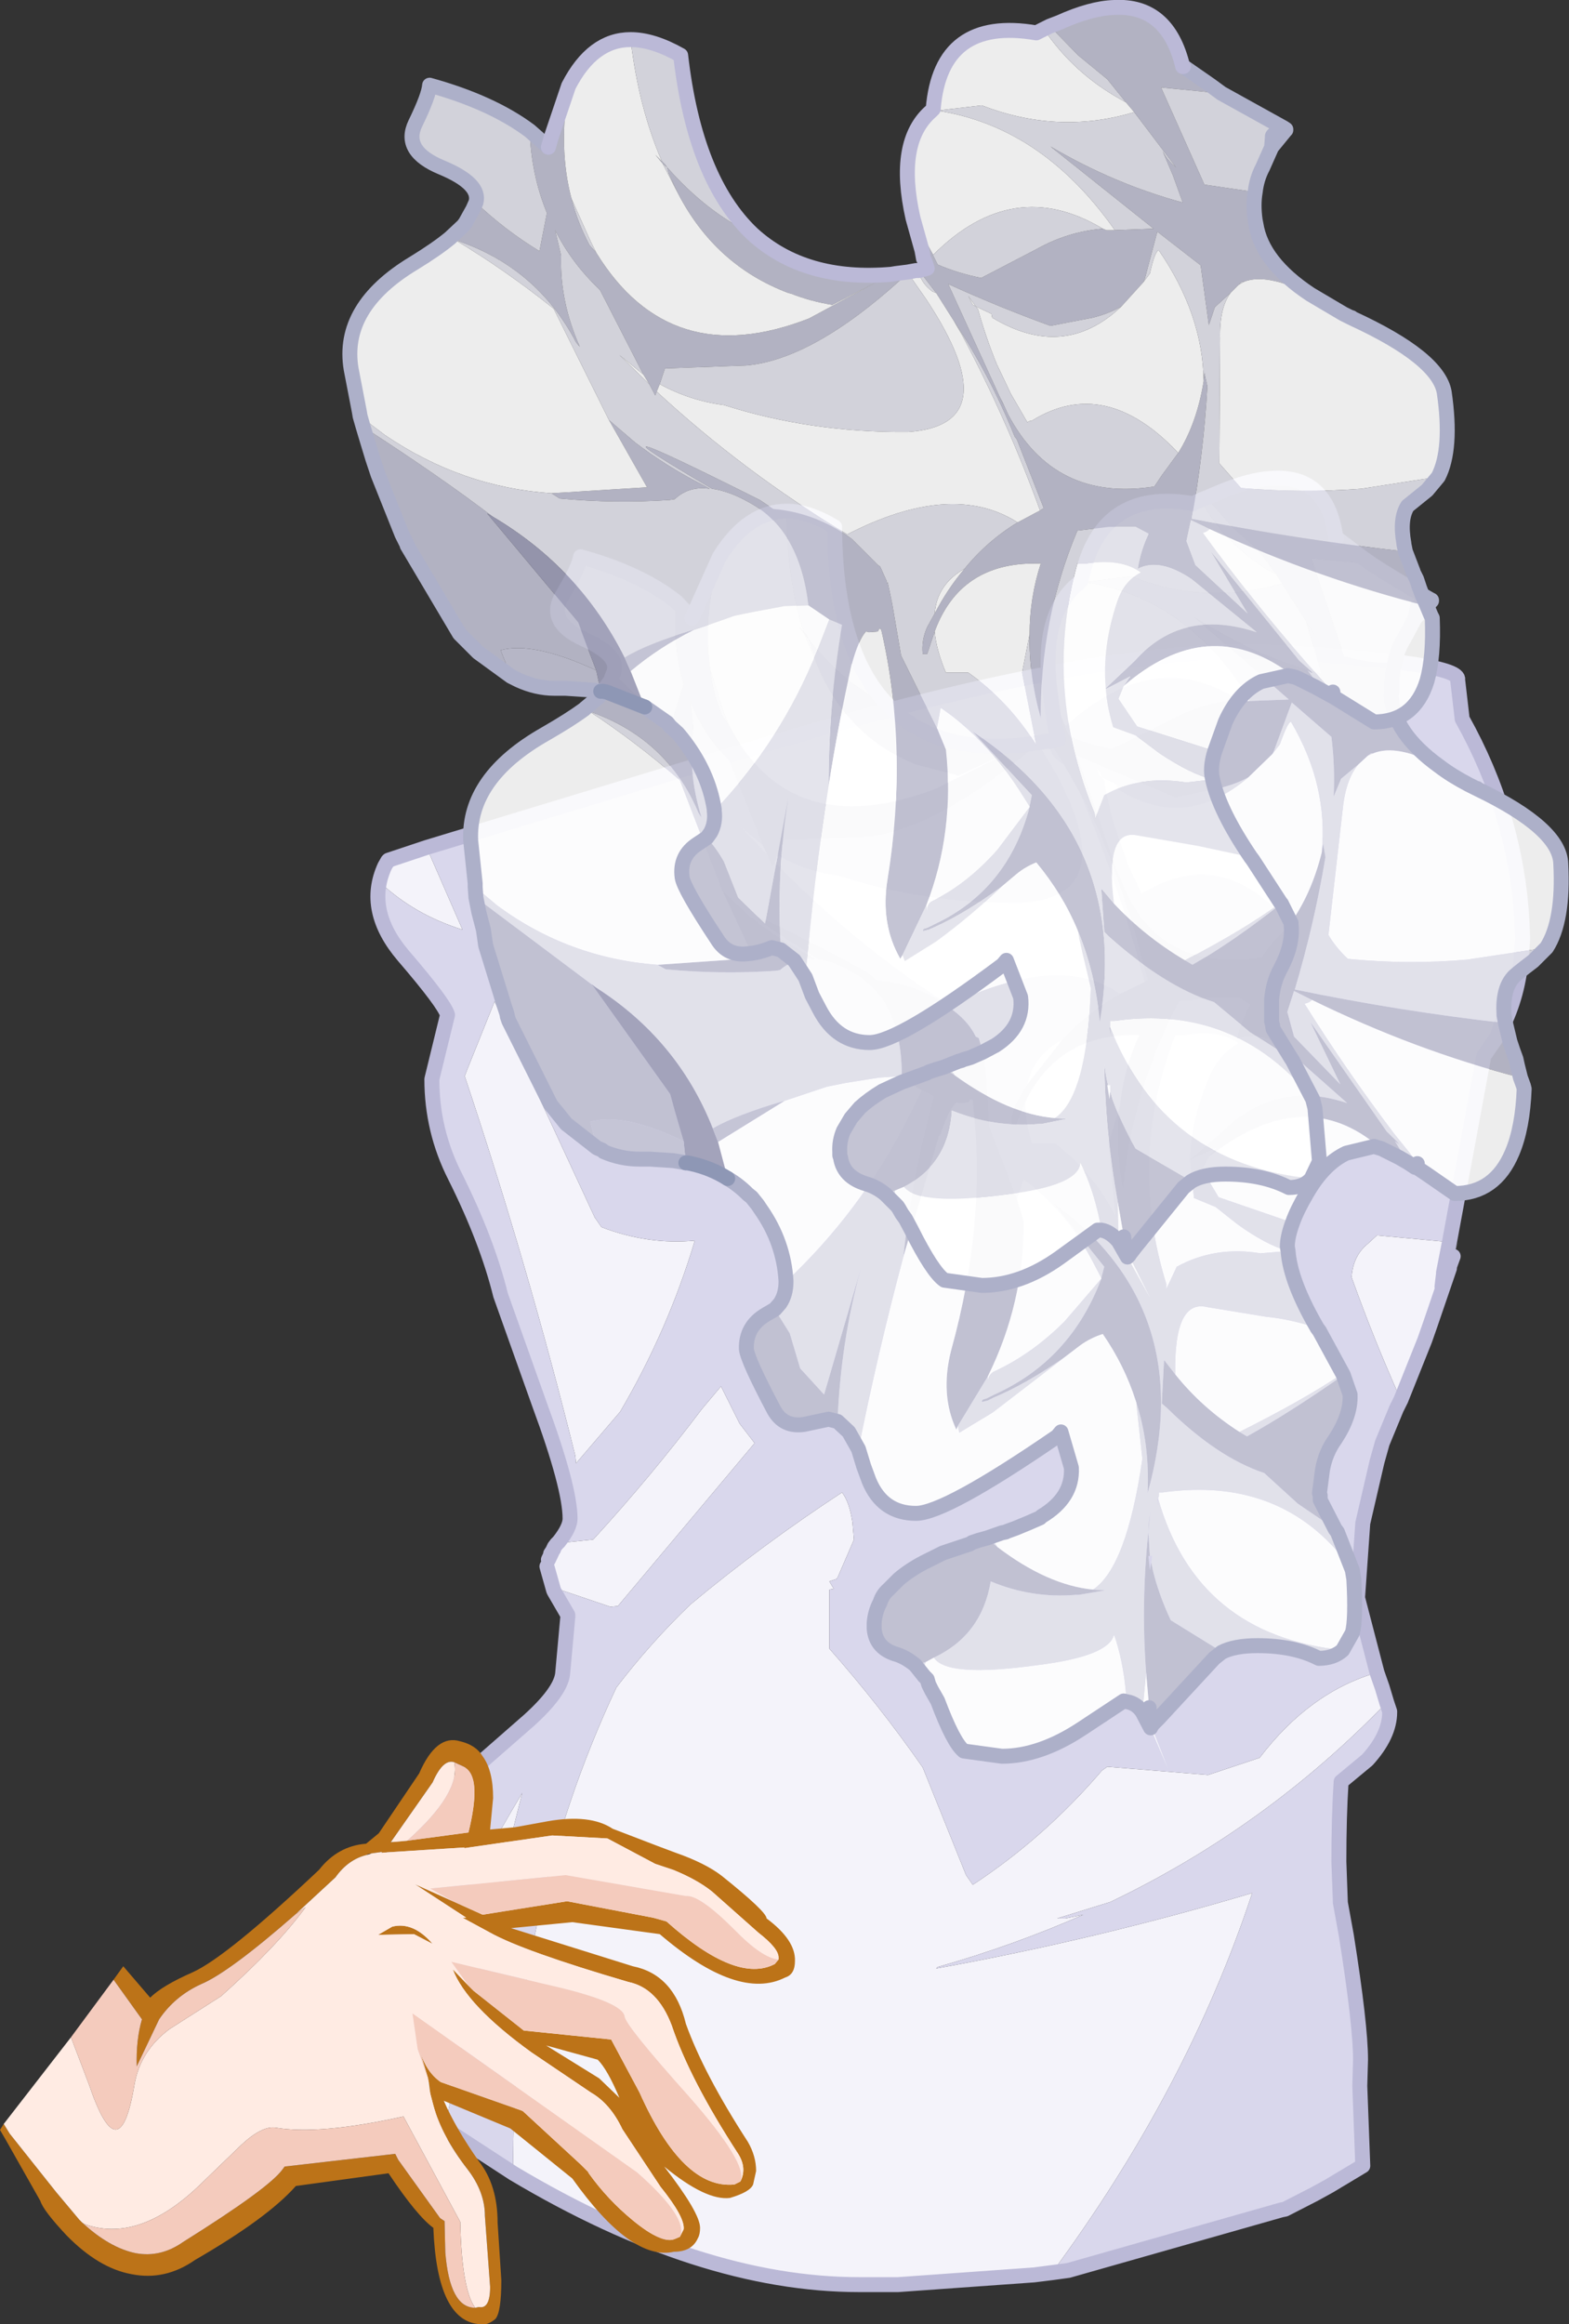 <?xml version="1.0" encoding="UTF-8" standalone="no"?>
<svg xmlns:xlink="http://www.w3.org/1999/xlink" height="155.5px" width="105.0px" xmlns="http://www.w3.org/2000/svg">
  <rect width="100%" height="100%" fill="#333333" stroke="none"/>
  <g transform="matrix(1.0, 0.0, 0.0, 1.0, 52.25, 78.0)">
    <path d="M-23.7 -21.3 L-21.3 -15.8 Q-24.5 -16.8 -26.8 -18.95 L-26.5 -20.05 -26.45 -20.1 -26.3 -20.35 -26.3 -20.4 -26.25 -20.45 -23.7 -21.3 M-14.95 25.25 L-12.55 25.0 Q-8.7 20.8 -5.3 16.3 L-4.0 14.75 -2.75 17.25 -1.75 18.55 -10.9 29.45 -11.4 29.5 -14.8 28.35 -15.15 28.5 -15.2 28.4 -15.65 26.8 -15.65 26.7 -15.65 26.65 -15.55 26.35 -15.15 25.5 -15.55 26.35 -15.4 25.95 -15.2 25.65 -15.15 25.5 -15.0 25.3 -14.95 25.25 M-27.05 61.1 Q-22.8 51.2 -17.3 41.95 -20.1 52.9 -22.5 64.4 L-27.05 61.1 M-17.9 67.4 Q-18.1 50.0 -11.0 34.9 -8.75 31.95 -6.05 29.35 -1.25 25.35 4.1 21.85 4.6 22.5 4.8 23.85 L4.9 25.0 3.8 27.55 3.7 27.65 3.25 27.8 3.55 28.3 3.25 28.35 3.25 32.3 Q6.65 36.15 9.5 40.25 L12.4 47.45 12.85 48.1 Q17.65 44.95 21.5 40.45 L21.85 40.2 28.6 40.75 32.05 39.6 Q35.4 35.2 39.9 33.9 L40.25 34.9 40.55 35.9 Q32.5 44.25 22.05 49.25 L18.5 50.35 19.05 50.35 20.25 50.1 Q15.6 52.15 10.5 53.6 L10.4 53.7 Q21.15 51.75 31.55 48.65 27.2 61.8 18.15 74.05 L16.95 74.2 7.85 74.85 7.45 74.85 5.25 74.85 Q-5.4 74.85 -17.9 67.4 M41.5 15.65 Q39.7 11.65 38.2 7.45 38.3 6.0 39.3 5.2 L39.9 4.65 44.75 5.1 44.35 7.15 44.35 7.25 44.3 7.65 44.25 8.1 45.0 6.05 Q45.75 3.85 44.75 6.85 L43.45 10.65 43.1 11.65 41.5 15.65 M-12.45 3.45 L-12.0 4.1 Q-8.85 5.3 -5.75 5.0 -7.55 11.0 -10.75 16.45 L-13.7 19.9 -13.75 19.4 Q-16.9 6.7 -21.15 -6.0 L-21.0 -6.4 -19.15 -11.0 -12.45 3.45" fill="#f4f3fa" fill-rule="evenodd" stroke="none"/>
    <path d="M-23.7 -21.3 L-2.3 -27.8 -1.05 -28.15 Q21.7 -35.0 33.45 -34.35 45.6 -33.65 45.3 -32.5 L45.6 -29.9 Q49.2 -23.45 49.6 -16.4 L49.65 -15.2 49.55 -13.75 49.5 -13.4 47.95 -8.65 47.05 -7.35 44.75 5.1 39.9 4.65 39.3 5.2 Q38.3 6.0 38.2 7.45 39.7 11.65 41.5 15.65 L41.2 16.25 40.25 18.55 39.9 19.8 38.95 23.9 38.6 28.9 39.9 33.9 Q35.4 35.2 32.05 39.6 L28.6 40.75 21.85 40.2 21.5 40.45 Q17.65 44.95 12.85 48.1 L12.4 47.45 9.5 40.25 Q6.65 36.15 3.25 32.3 L3.25 28.35 3.55 28.3 3.25 27.8 3.7 27.65 3.8 27.55 4.9 25.0 4.8 23.85 Q4.6 22.5 4.1 21.85 -1.25 25.35 -6.05 29.35 -8.75 31.95 -11.0 34.9 -18.1 50.0 -17.9 67.4 L-22.5 64.4 Q-20.1 52.9 -17.3 41.95 -22.8 51.2 -27.05 61.1 L-30.4 58.4 -32.9 56.25 -28.9 50.5 -25.65 45.75 Q-24.6 44.0 -20.85 40.6 L-16.85 37.1 Q-14.75 35.2 -14.6 34.0 L-14.25 30.15 -14.25 30.05 -15.15 28.5 -14.8 28.35 -11.4 29.5 -10.9 29.45 -1.75 18.55 -2.75 17.25 -4.0 14.75 -5.3 16.3 Q-8.7 20.8 -12.55 25.0 L-14.95 25.25 -14.85 25.15 Q-14.1 24.2 -14.1 23.6 -14.1 21.5 -16.15 15.95 L-18.75 8.65 Q-19.65 5.0 -21.8 0.7 -23.35 -2.35 -23.35 -5.8 L-22.3 -10.1 Q-22.5 -10.85 -25.25 -14.05 -27.85 -17.1 -26.5 -20.05 L-26.8 -18.95 Q-24.5 -16.8 -21.3 -15.8 L-23.7 -21.3 M-12.45 3.45 L-19.15 -11.0 -21.0 -6.4 -21.15 -6.0 Q-16.9 6.7 -13.75 19.4 L-13.7 19.9 -10.75 16.45 Q-7.55 11.0 -5.75 5.0 -8.85 5.3 -12.0 4.1 L-12.45 3.45 M18.15 74.05 Q27.2 61.8 31.55 48.65 21.15 51.75 10.4 53.7 L10.5 53.6 Q15.6 52.15 20.25 50.1 L19.05 50.35 18.5 50.35 22.05 49.25 Q32.5 44.25 40.55 35.9 L40.75 36.5 40.75 36.55 Q40.75 38.1 39.25 39.75 L37.5 41.2 Q37.35 43.5 37.35 46.55 L37.45 49.3 37.85 51.5 Q38.8 57.5 38.8 59.8 L38.75 61.55 38.95 66.9 36.7 68.25 35.7 68.8 33.75 69.8 33.5 69.85 19.25 73.9 18.15 74.05" fill="#d9d7ec" fill-rule="evenodd" stroke="none"/>
    <path d="M44.75 5.1 L47.05 -7.35 47.95 -8.65 49.5 -13.4 49.55 -13.75 49.65 -15.2 49.6 -16.4 Q49.2 -23.45 45.6 -29.9 L45.3 -32.5 Q45.6 -33.65 33.45 -34.35 21.7 -35.0 -1.05 -28.15 L-2.3 -27.8 -23.7 -21.3 -26.25 -20.45 -26.3 -20.4 -26.5 -20.05 Q-27.85 -17.1 -25.25 -14.05 -22.5 -10.85 -22.3 -10.1 L-23.35 -5.8 Q-23.35 -2.35 -21.8 0.7 -19.65 5.0 -18.75 8.65 L-16.15 15.95 Q-14.1 21.5 -14.1 23.6 -14.1 24.2 -14.85 25.15 L-14.95 25.25 -15.0 25.3 -15.15 25.5 -15.55 26.35 M-15.15 28.5 L-14.25 30.05 -14.25 30.15 -14.6 34.0 Q-14.75 35.2 -16.85 37.1 L-20.85 40.6 Q-24.6 44.0 -25.65 45.75 L-28.9 50.5 -32.9 56.25 -30.4 58.4 -27.05 61.1 -22.5 64.4 -17.9 67.4 Q-5.4 74.85 5.25 74.85 L7.45 74.85 7.85 74.85 16.95 74.2 18.15 74.05 19.25 73.9 33.5 69.85 33.75 69.8 35.7 68.8 36.7 68.25 38.95 66.9 38.75 61.55 38.8 59.8 Q38.8 57.5 37.85 51.5 L37.45 49.3 37.35 46.55 Q37.35 43.5 37.5 41.2 L39.25 39.75 Q40.75 38.1 40.75 36.55 L40.75 36.5 40.55 35.9 40.25 34.9 39.9 33.9 38.6 28.9 38.95 23.9 39.9 19.8 40.25 18.55 41.2 16.25 41.5 15.65 43.1 11.65 43.45 10.65 44.75 6.85 M44.75 5.1 L44.35 7.15 44.35 7.25 44.3 7.65 44.25 8.1 45.0 6.05 M47.95 -8.65 Q49.2 -10.85 49.5 -13.4 M-26.3 -20.35 L-26.3 -20.4 M-15.65 26.8 L-15.2 28.4 -15.15 28.5 M-15.15 25.5 L-15.2 25.65 -15.4 25.95 M16.95 74.2 L19.25 73.9" fill="none" stroke="#bbb9d7" stroke-linecap="round" stroke-linejoin="round" stroke-width="1.0"/>
    <path d="M37.15 -42.0 L37.2 -42.0 38.85 -40.75 39.55 -40.25 35.5 -40.65 37.7 -34.1 Q39.45 -33.6 41.1 -33.65 40.85 -32.8 40.9 -31.75 L40.85 -31.45 Q41.0 -28.95 44.05 -26.75 41.25 -28.25 39.65 -27.6 L39.5 -27.6 39.3 -27.45 38.65 -26.85 37.5 -25.9 37.0 -24.7 Q37.1 -26.7 36.85 -28.7 L34.2 -31.0 33.0 -27.75 32.9 -27.55 31.3 -26.0 Q30.5 -25.55 29.3 -25.25 L26.4 -24.65 19.8 -27.45 19.85 -27.4 22.65 -19.3 22.5 -19.85 22.9 -18.8 Q25.35 -12.9 32.2 -13.95 L32.7 -14.7 34.05 -16.15 Q35.5 -18.15 36.2 -20.95 L36.3 -21.55 36.45 -20.65 Q35.7 -16.15 34.4 -11.8 41.4 -10.35 48.5 -9.55 L48.8 -8.3 48.85 -8.15 49.0 -7.7 49.2 -7.15 49.3 -6.7 49.55 -5.9 49.5 -5.9 Q42.5 -7.7 35.55 -11.1 L34.35 -11.7 33.9 -10.3 34.35 -8.65 37.45 -5.45 35.45 -9.6 35.6 -9.4 40.55 -2.3 Q41.85 -1.05 41.1 -1.65 L42.0 -0.2 41.4 -0.55 41.3 -0.6 40.95 -0.85 40.4 -1.05 40.2 -1.15 39.75 -1.5 Q34.8 -5.45 28.65 -0.6 L28.95 -1.0 29.15 -1.2 27.4 -0.4 27.4 -0.45 27.55 -0.55 29.55 -2.3 Q33.15 -5.8 37.9 -4.2 L37.85 -4.25 33.95 -7.7 Q31.95 -9.2 30.5 -8.45 30.8 -9.65 31.4 -10.75 L31.4 -10.8 30.65 -11.25 28.85 -11.25 26.65 -11.0 Q23.55 -5.05 22.9 1.55 22.35 -1.3 22.7 -4.0 22.95 -6.5 24.0 -8.75 L23.7 -8.75 Q18.55 -8.8 16.35 -4.25 L15.75 -2.75 15.45 -2.75 Q15.4 -3.65 15.95 -4.55 L16.5 -5.45 18.85 -8.45 Q20.55 -10.3 22.7 -11.5 L24.35 -12.3 24.55 -12.45 23.3 -17.05 23.15 -17.25 Q21.95 -21.4 20.0 -25.0 L18.95 -26.85 18.1 -28.2 17.95 -28.4 18.6 -28.5 18.5 -29.0 18.4 -29.2 18.3 -29.7 18.0 -31.9 19.05 -29.4 19.05 -29.35 19.3 -28.75 Q20.6 -28.2 22.15 -27.9 L22.2 -27.95 Q22.25 -27.9 26.1 -29.85 28.25 -31.0 30.55 -31.2 L30.8 -31.1 31.35 -31.1 34.0 -31.2 27.7 -36.7 Q31.65 -34.15 36.15 -32.95 L35.65 -34.75 35.15 -36.4 35.9 -35.25 33.55 -38.95 33.1 -39.65 31.95 -41.2 30.2 -42.75 28.5 -44.7 29.2 -45.0 Q31.4 -45.95 32.95 -46.0 36.6 -46.2 37.15 -42.0 L37.2 -42.0 37.15 -42.0 M43.45 -37.9 Q43.45 -37.9 43.55 -37.85 L43.45 -37.8 43.45 -37.9 M43.55 -37.8 L43.9 -37.8 43.9 -37.75 43.5 -37.75 43.55 -37.8 M37.65 14.0 L38.1 15.3 38.1 15.35 Q38.15 16.7 37.1 18.3 36.45 19.2 36.25 20.35 L36.15 21.0 Q36.05 21.35 36.1 21.8 L36.05 21.9 36.1 22.05 36.1 22.35 37.1 24.3 34.6 22.6 32.35 20.55 Q29.2 19.5 25.85 16.2 L25.5 15.9 25.65 13.0 25.7 13.05 26.4 13.95 Q28.2 16.2 30.7 17.8 L31.2 18.1 Q34.0 16.55 37.65 14.0 M29.5 32.55 L29.0 32.95 25.3 36.95 24.9 37.35 24.75 37.1 24.65 36.25 24.65 36.2 24.45 33.9 Q24.1 29.25 24.6 24.5 L24.7 26.1 24.6 26.1 24.7 27.05 24.8 26.55 24.9 27.05 Q25.3 28.7 26.1 30.4 L29.5 32.5 29.5 32.55 M9.0 33.4 Q8.4 32.9 7.8 32.7 6.35 32.3 6.25 30.95 L6.25 30.8 6.25 30.7 6.25 30.6 Q6.3 29.85 6.65 29.2 6.8 28.7 7.2 28.35 L7.9 27.65 Q8.6 27.05 9.55 26.55 L10.85 25.9 12.65 25.3 12.8 25.2 13.25 25.05 13.7 24.95 13.8 24.9 14.2 24.8 14.2 25.05 14.2 25.25 14.5 25.5 Q17.85 28.05 20.9 28.35 L21.7 28.4 21.75 28.4 22.0 28.4 21.7 28.4 19.95 28.7 19.75 28.7 Q16.8 28.95 14.05 27.8 13.45 31.4 10.25 32.9 L9.7 33.2 9.0 33.4 M3.8 17.1 L3.2 16.95 1.55 17.3 Q0.2 17.5 -0.45 16.35 -2.25 12.95 -2.3 12.25 -2.35 10.75 -1.0 9.95 L-0.4 9.6 0.6 11.2 1.3 13.55 2.9 15.3 5.35 6.9 Q4.0 11.85 3.8 17.1 M-12.3 -1.2 L-14.35 -2.8 -14.95 -3.55 -15.4 -4.1 -18.2 -9.7 -18.3 -10.0 -18.3 -10.05 -18.35 -10.25 -18.5 -10.7 -19.75 -14.75 -19.9 -15.8 -20.2 -16.95 -20.4 -17.95 -12.4 -11.95 -12.65 -12.15 -7.4 -4.8 -7.1 -3.7 -6.5 -1.65 Q-10.55 -3.6 -12.75 -2.95 L-12.3 -1.2 M-13.1 -30.6 L-12.2 -31.35 -12.05 -31.55 -11.4 -32.45 -11.2 -32.95 Q-9.45 -31.1 -7.3 -29.65 L-6.5 -32.2 Q-7.25 -34.8 -7.0 -37.75 L-5.95 -36.65 -5.65 -37.3 -4.1 -40.75 Q-5.25 -36.55 -4.7 -33.15 -4.55 -31.55 -3.9 -30.1 L-3.5 -29.55 Q0.6 -21.55 10.3 -25.2 L15.1 -27.6 11.9 -26.1 9.25 -26.8 9.05 -26.85 Q4.4 -28.7 2.4 -33.6 L2.0 -34.9 1.85 -35.25 Q4.2 -32.25 7.15 -30.85 10.25 -27.6 16.1 -28.15 L16.45 -28.2 17.2 -28.3 17.2 -28.25 16.75 -27.85 Q10.25 -22.45 5.7 -22.0 L0.25 -21.8 -0.2 -20.8 -0.4 -20.3 -0.55 -20.0 -0.9 -20.8 -1.2 -21.45 -3.45 -27.1 Q-5.2 -28.9 -6.05 -31.1 L-5.85 -29.35 Q-6.25 -26.35 -5.3 -23.3 L-5.5 -23.6 Q-7.6 -28.6 -12.8 -30.4 L-13.1 -30.6 M49.3 -6.7 L49.5 -5.9 49.3 -6.7 M-3.9 -18.4 L-2.3 -16.9 Q-0.35 -15.25 1.9 -14.1 L2.4 -13.8 Q1.0 -14.0 -0.05 -13.1 L-0.35 -13.05 Q-4.05 -12.8 -7.7 -13.15 L-8.25 -13.45 -1.8 -13.9 -3.9 -18.4 M8.1 -6.0 Q8.1 -11.05 4.95 -12.85 3.7 -13.65 2.55 -13.8 -7.05 -19.8 5.65 -13.05 L6.45 -12.4 Q9.3 -12.2 11.55 -10.4 12.6 -9.6 13.05 -8.65 L13.25 -8.55 13.55 -7.55 13.5 -7.45 13.6 -7.5 13.7 -6.4 13.7 -6.35 13.75 -6.15 13.95 -2.65 15.8 2.2 16.25 3.7 Q16.3 9.15 13.85 14.1 L11.85 17.4 11.75 17.65 Q10.65 15.3 11.4 12.35 13.8 3.7 12.85 -4.25 L12.85 -4.4 12.7 -4.45 12.55 -4.25 12.0 -4.2 11.75 -4.25 Q11.2 -3.7 10.65 -2.0 L10.6 -2.05 8.2 6.1 Q8.8 0.6 10.25 -4.65 L9.45 -5.05 Q8.7 -5.5 8.1 -6.0 M21.45 7.5 L21.65 6.75 18.2 2.45 Q28.0 9.55 24.55 21.9 24.7 18.55 23.75 15.7 23.0 13.35 21.55 11.25 20.75 11.5 20.05 12.0 L19.0 12.8 Q16.4 14.6 14.25 15.5 L13.85 15.7 13.45 15.8 13.5 15.65 13.8 15.55 14.3 15.3 Q19.4 13.0 21.45 7.55 L21.45 7.5 M1.55 -35.7 L1.75 -35.5 1.85 -35.25 1.6 -35.55 1.2 -36.1 1.55 -35.7 M24.6 24.5 Q24.6 23.8 24.75 23.1 L24.7 23.4 24.6 24.5 M-15.4 -4.1 L-14.35 -2.8 -15.4 -4.1 M36.05 21.9 L36.25 20.35 36.05 21.9" fill="#bebed0" fill-opacity="0.914" fill-rule="evenodd" stroke="none"/>
    <path d="M44.05 -26.75 Q44.9 -26.1 46.05 -25.5 L46.55 -25.25 46.6 -25.25 46.65 -25.2 Q52.15 -22.55 52.2 -20.2 52.4 -16.4 51.25 -14.6 L45.95 -13.8 Q42.0 -13.45 37.95 -13.85 37.15 -14.6 36.65 -15.45 L37.6 -23.8 Q37.8 -25.85 38.65 -26.85 L39.3 -27.45 39.65 -27.6 Q41.25 -28.25 44.05 -26.75 M49.55 -5.9 L49.7 -5.35 49.75 -5.15 Q49.65 -2.55 48.95 -0.9 47.8 1.85 45.1 1.85 L43.15 0.5 42.55 0.1 42.6 -0.15 42.1 -0.85 41.05 -2.15 Q37.8 -6.45 35.05 -10.85 35.35 -10.9 35.55 -11.1 42.5 -7.7 49.5 -5.9 L49.7 -5.35 49.5 -5.9 49.55 -5.9 M40.2 -1.15 L39.7 -1.3 37.85 -0.85 Q36.35 -0.15 35.2 1.85 34.55 2.95 34.25 3.8 L29.3 2.1 28.2 0.25 28.65 -0.6 Q34.8 -5.45 39.75 -1.5 L40.2 -1.15 M35.9 10.85 L36.05 11.05 37.6 13.9 Q34.9 15.7 30.7 17.8 28.2 16.2 26.4 13.95 26.3 8.9 28.55 9.45 L32.5 10.1 Q34.1 10.25 35.9 10.85 M38.25 27.05 L38.35 27.65 Q38.5 30.35 38.25 31.25 L37.6 32.4 Q27.85 31.4 25.25 22.25 L25.3 22.1 25.3 21.85 25.55 21.85 Q33.75 20.7 38.25 27.05 M24.9 37.35 L24.8 37.5 25.9 40.3 24.75 37.6 24.2 36.55 24.45 33.9 24.65 36.2 24.65 36.25 24.75 37.1 24.9 37.35 M23.15 35.85 L22.95 35.8 20.15 37.65 Q17.35 39.5 14.8 39.5 L12.25 39.15 Q11.55 38.6 10.5 35.8 L10.1 35.1 9.9 34.7 9.8 34.35 Q9.45 33.7 9.7 33.2 L10.25 32.9 Q11.1 34.25 17.2 33.4 22.0 32.8 22.3 31.35 22.9 33.05 23.1 35.25 L23.15 35.85 M15.15 24.45 L15.7 24.25 16.55 23.9 17.35 23.55 17.45 23.45 Q19.55 22.2 19.45 20.2 L18.75 17.8 18.5 18.1 Q11.0 23.25 9.05 23.25 6.8 23.25 5.9 21.05 L5.55 20.1 5.2 18.95 Q6.5 12.45 8.2 6.1 L10.6 -2.05 10.65 -2.0 Q11.2 -3.7 11.75 -4.25 L12.0 -4.2 12.55 -4.25 12.7 -4.45 12.85 -4.4 12.85 -4.25 Q13.8 3.7 11.4 12.35 10.65 15.3 11.75 17.65 L11.85 17.4 11.95 17.85 14.1 16.55 14.25 16.45 19.0 12.8 20.05 12.0 Q20.75 11.5 21.55 11.25 23.0 13.35 23.75 15.7 L23.8 15.85 23.85 16.4 23.95 17.3 24.2 19.6 Q23.15 26.85 20.9 28.35 17.85 28.05 14.5 25.5 L14.2 25.05 14.2 24.8 15.15 24.45 M0.35 7.75 L0.35 7.7 Q0.2 5.1 -1.35 2.9 L-1.55 2.6 -1.95 2.1 -2.2 1.9 Q-2.85 1.25 -3.55 0.85 L-4.2 -1.6 0.25 -4.35 1.15 -4.65 3.1 -5.3 4.35 -5.55 6.55 -5.9 7.95 -6.0 8.1 -6.0 Q8.7 -5.5 9.45 -5.05 L8.4 -2.95 Q5.3 3.1 0.35 7.75 M-20.45 -18.65 L-20.45 -18.9 -20.75 -21.75 Q-20.95 -25.95 -15.75 -28.9 -14.1 -29.85 -13.15 -30.55 L-13.1 -30.6 -12.8 -30.4 Q-9.75 -28.4 -6.75 -25.8 L-3.9 -18.4 -1.8 -13.9 -8.25 -13.45 Q-14.2 -13.9 -18.95 -17.4 L-20.45 -18.65 M-4.1 -40.75 Q-2.2 -43.8 0.4 -43.8 0.4 -39.2 1.55 -35.7 L1.2 -36.1 1.6 -35.55 2.4 -33.6 Q4.4 -28.7 9.05 -26.85 L9.25 -26.8 11.9 -26.1 15.1 -27.6 10.3 -25.2 Q0.6 -21.55 -3.5 -29.55 L-3.8 -30.3 -4.7 -33.15 Q-5.25 -36.55 -4.1 -40.75 M17.2 -28.3 L17.75 -28.4 17.95 -28.4 17.95 -28.25 Q18.05 -27.45 18.7 -27.0 L18.95 -26.85 20.0 -25.0 20.4 -24.05 Q22.75 -18.4 24.35 -12.3 L22.7 -11.5 Q18.7 -14.3 11.25 -10.75 4.85 -14.9 -0.4 -20.3 L-0.2 -20.8 Q1.65 -19.7 3.95 -19.4 9.6 -17.55 16.05 -17.6 22.95 -18.0 18.3 -26.45 L17.2 -28.25 17.2 -28.3 M18.0 -31.9 Q17.4 -36.95 19.95 -39.0 L20.05 -39.1 20.1 -39.15 Q21.35 -45.4 27.6 -44.3 L28.1 -44.55 Q29.75 -41.6 32.7 -39.8 L33.1 -39.65 33.55 -38.95 33.35 -38.9 Q28.2 -37.5 23.45 -39.45 L20.4 -39.05 Q27.2 -38.0 31.35 -31.25 L31.35 -31.1 30.8 -31.1 30.55 -31.2 Q25.0 -34.8 19.05 -29.4 L18.0 -31.9 M36.2 -20.95 Q35.5 -18.15 34.05 -16.15 29.65 -21.4 24.4 -18.35 L24.3 -18.3 24.15 -18.2 23.25 -20.1 22.55 -22.1 Q21.95 -23.8 21.65 -25.75 L21.5 -26.0 21.3 -26.1 21.15 -26.65 21.5 -26.0 22.5 -25.5 22.5 -25.25 Q27.0 -22.35 31.3 -26.0 L32.9 -27.55 33.4 -28.2 Q33.95 -29.75 34.15 -29.7 36.65 -25.45 36.2 -20.95 M27.4 -0.45 L27.4 -0.4 27.65 2.15 29.1 2.75 30.55 3.9 Q32.5 5.3 33.95 5.7 L32.1 5.85 Q29.05 5.35 26.5 6.75 L25.8 8.25 25.8 7.9 Q23.2 -0.5 26.4 -8.75 L27.0 -8.75 Q29.4 -9.15 30.65 -8.2 29.45 -7.55 28.8 -6.2 27.45 -3.2 27.4 -0.45 M-1.2 -21.45 L-0.9 -20.8 -2.7 -22.7 -1.2 -21.45 M15.8 2.2 L16.25 0.9 16.85 1.35 Q19.3 3.4 20.85 6.35 L21.45 7.5 21.45 7.55 19.0 10.4 Q16.85 12.55 14.4 13.7 L14.2 13.8 Q13.85 14.05 13.85 14.5 L13.85 14.1 Q16.3 9.15 16.25 3.7 L15.8 2.2 M16.5 -5.45 Q16.9 -7.4 18.85 -8.45 L16.5 -5.45 M16.35 -4.25 Q18.55 -8.8 23.7 -8.75 L24.0 -8.75 Q22.95 -6.5 22.7 -4.0 L21.95 -1.5 22.4 3.35 Q20.85 0.4 18.35 -1.5 L16.8 -1.5 Q16.35 -3.0 16.35 -4.25 M24.8 37.5 L24.65 36.8 24.65 36.25 24.65 36.8 24.8 37.5 24.75 37.6 24.8 37.5" fill="#ffffff" fill-opacity="0.914" fill-rule="evenodd" stroke="none"/>
    <path d="M39.55 -40.25 Q41.25 -39.15 43.45 -37.9 L43.45 -37.8 Q42.55 -37.55 42.6 -37.35 L42.45 -36.65 41.7 -35.25 Q41.25 -34.55 41.1 -33.65 39.45 -33.6 37.7 -34.1 L35.5 -40.65 39.55 -40.25 M51.25 -14.6 L50.35 -13.7 Q49.1 -12.75 49.0 -12.6 48.3 -11.8 48.4 -10.15 L48.4 -10.1 48.5 -9.55 Q41.4 -10.35 34.4 -11.8 35.7 -16.15 36.45 -20.65 L36.3 -21.55 36.2 -20.95 Q36.65 -25.45 34.15 -29.7 33.95 -29.75 33.4 -28.2 L32.9 -27.55 33.0 -27.75 34.2 -31.0 36.85 -28.7 Q37.1 -26.7 37.0 -24.7 L37.5 -25.9 38.65 -26.85 Q37.8 -25.85 37.6 -23.8 L36.65 -15.45 Q37.15 -14.6 37.95 -13.85 42.0 -13.45 45.95 -13.8 L51.25 -14.6 M42.55 0.1 L42.45 0.1 42.0 -0.2 41.1 -1.65 Q41.85 -1.05 40.55 -2.3 L35.6 -9.4 35.45 -9.6 37.45 -5.45 34.35 -8.65 33.9 -10.3 34.35 -11.7 35.55 -11.1 Q35.35 -10.9 35.05 -10.85 37.8 -6.45 41.05 -2.15 L42.1 -0.85 42.6 -0.15 42.55 0.1 M34.25 3.8 Q33.9 4.75 33.9 5.4 L33.95 5.7 Q34.1 7.75 35.9 10.85 34.1 10.25 32.5 10.1 L28.55 9.45 Q26.3 8.9 26.4 13.95 L25.7 13.05 25.65 13.0 25.5 15.9 25.85 16.2 Q29.2 19.5 32.35 20.55 L34.6 22.6 37.1 24.3 37.25 24.5 38.25 27.05 Q33.75 20.7 25.55 21.85 L25.3 21.85 25.3 22.1 25.25 22.25 25.2 22.25 25.25 22.8 25.25 22.25 Q27.85 31.4 37.6 32.4 37.0 32.95 36.0 32.95 34.35 32.1 31.9 32.1 30.35 32.1 29.5 32.55 L29.5 32.5 26.1 30.4 Q25.3 28.7 24.9 27.05 L24.8 26.55 24.85 26.1 24.7 26.1 24.6 24.5 Q24.1 29.25 24.45 33.9 L24.2 36.55 Q23.8 35.95 23.15 35.85 L23.1 35.25 Q22.9 33.05 22.3 31.35 22.0 32.8 17.2 33.4 11.1 34.25 10.25 32.9 13.45 31.4 14.05 27.8 16.8 28.95 19.75 28.7 L19.95 28.7 21.7 28.4 22.0 28.4 21.75 28.4 21.7 28.4 20.9 28.35 Q23.15 26.85 24.2 19.6 L23.95 17.3 23.85 16.4 23.8 15.85 23.75 15.7 Q24.7 18.55 24.55 21.9 28.0 9.55 18.2 2.45 L21.65 6.75 21.45 7.5 20.85 6.35 Q19.3 3.4 16.85 1.35 L16.25 0.9 15.8 2.2 13.95 -2.65 13.75 -6.15 13.7 -6.35 13.7 -6.4 13.6 -7.5 13.5 -7.45 13.55 -7.55 13.25 -8.55 13.05 -8.65 Q12.6 -9.6 11.55 -10.4 9.3 -12.2 6.45 -12.4 L5.65 -13.05 Q-7.05 -19.8 2.55 -13.8 3.7 -13.65 4.95 -12.85 8.1 -11.05 8.1 -6.0 L7.95 -6.0 6.55 -5.9 4.35 -5.55 3.1 -5.3 1.15 -4.65 0.25 -4.35 Q-3.0 -3.4 -4.55 -2.5 -6.9 -8.45 -12.4 -11.95 L-20.4 -17.95 -20.45 -18.65 -18.95 -17.4 Q-14.2 -13.9 -8.25 -13.45 L-7.7 -13.15 Q-4.05 -12.8 -0.35 -13.05 L-0.05 -13.1 Q1.0 -14.0 2.4 -13.8 L1.9 -14.1 Q-0.35 -15.25 -2.3 -16.9 L-3.9 -18.4 -6.75 -25.8 Q-9.75 -28.4 -12.8 -30.4 -7.6 -28.6 -5.5 -23.6 L-5.3 -23.3 Q-6.25 -26.35 -5.85 -29.35 L-6.05 -31.1 Q-5.2 -28.9 -3.45 -27.1 L-1.2 -21.45 -2.7 -22.7 -0.9 -20.8 -0.55 -20.0 -0.4 -20.3 Q4.85 -14.9 11.25 -10.75 18.7 -14.3 22.7 -11.5 20.55 -10.3 18.85 -8.45 16.9 -7.4 16.5 -5.45 L15.95 -4.55 Q15.4 -3.65 15.45 -2.75 L15.75 -2.75 16.35 -4.25 Q16.35 -3.0 16.8 -1.5 L18.35 -1.5 Q20.85 0.4 22.4 3.35 L21.95 -1.5 22.7 -4.0 Q22.35 -1.3 22.9 1.55 23.55 -5.05 26.65 -11.0 L28.85 -11.25 30.65 -11.25 31.4 -10.8 31.4 -10.75 Q30.8 -9.65 30.5 -8.45 31.95 -9.2 33.95 -7.7 L37.85 -4.25 37.9 -4.2 Q33.15 -5.8 29.55 -2.3 L27.55 -0.55 27.4 -0.45 Q27.45 -3.2 28.8 -6.2 29.45 -7.55 30.65 -8.2 29.4 -9.15 27.0 -8.75 L26.4 -8.75 Q23.2 -0.5 25.8 7.9 L25.8 8.25 26.5 6.75 Q29.05 5.35 32.1 5.85 L33.95 5.7 Q32.5 5.3 30.55 3.9 L29.1 2.75 27.65 2.15 27.4 -0.4 29.15 -1.2 28.95 -1.0 28.65 -0.6 28.2 0.25 29.3 2.1 34.25 3.8 M37.6 13.9 L37.65 14.0 Q34.0 16.55 31.2 18.1 L30.7 17.8 Q34.9 15.7 37.6 13.9 M9.8 34.35 L9.7 34.25 9.6 34.15 9.0 33.4 9.7 33.2 Q9.45 33.7 9.8 34.35 M14.8 24.55 L15.05 24.5 15.15 24.45 14.2 24.8 14.8 24.55 M5.2 18.95 L4.55 17.8 3.8 17.1 Q4.0 11.85 5.35 6.9 L2.9 15.3 1.3 13.55 0.6 11.2 -0.4 9.6 -0.05 9.2 Q0.35 8.6 0.35 7.75 5.3 3.1 8.4 -2.95 L9.45 -5.05 10.25 -4.65 Q8.8 0.6 8.2 6.1 6.5 12.45 5.2 18.95 M-11.2 -32.95 Q-10.7 -34.15 -13.2 -35.25 -15.7 -36.4 -14.6 -38.2 -13.5 -40.05 -13.4 -40.75 -9.4 -39.65 -7.0 -37.75 -7.25 -34.8 -6.5 -32.2 L-7.3 -29.65 Q-9.45 -31.1 -11.2 -32.95 M0.4 -43.8 Q1.85 -43.8 3.6 -42.75 3.65 -34.45 7.15 -30.85 4.2 -32.25 1.85 -35.25 L2.0 -34.9 2.4 -33.6 1.6 -35.55 1.85 -35.25 1.75 -35.5 1.55 -35.7 Q0.4 -39.2 0.4 -43.8 M28.1 -44.55 L28.5 -44.7 30.2 -42.75 31.95 -41.2 33.1 -39.65 32.7 -39.8 Q29.75 -41.6 28.1 -44.55 M39.3 -27.45 L39.5 -27.6 39.65 -27.6 39.3 -27.45 M34.05 -16.15 L32.7 -14.7 32.2 -13.95 Q25.35 -12.9 22.9 -18.8 L22.5 -19.85 22.65 -19.3 19.85 -27.4 19.8 -27.45 26.4 -24.65 29.3 -25.25 Q30.5 -25.55 31.3 -26.0 27.0 -22.35 22.5 -25.25 L22.5 -25.5 21.5 -26.0 21.15 -26.65 21.3 -26.1 21.5 -26.0 21.65 -25.75 Q21.95 -23.8 22.55 -22.1 L23.25 -20.1 24.15 -18.2 24.3 -18.3 24.4 -18.35 Q29.65 -21.4 34.05 -16.15 M-0.2 -20.8 L0.25 -21.8 5.7 -22.0 Q10.25 -22.45 16.75 -27.85 L17.2 -28.25 18.3 -26.45 Q22.95 -18.0 16.05 -17.6 9.6 -17.55 3.95 -19.4 1.65 -19.7 -0.2 -20.8 M-3.5 -29.55 L-3.9 -30.1 Q-4.55 -31.55 -4.7 -33.15 L-3.8 -30.3 -3.5 -29.55 M31.35 -31.1 L31.35 -31.25 Q27.2 -38.0 20.4 -39.05 L23.45 -39.45 Q28.2 -37.5 33.35 -38.9 L33.55 -38.95 35.9 -35.25 35.15 -36.4 35.65 -34.75 36.15 -32.95 Q31.65 -34.15 27.7 -36.7 L34.0 -31.2 31.35 -31.1 M30.55 -31.2 Q28.25 -31.0 26.1 -29.85 22.25 -27.9 22.2 -27.95 L22.15 -27.9 Q20.6 -28.2 19.3 -28.75 L19.05 -29.35 19.05 -29.4 Q25.0 -34.8 30.55 -31.2 M18.95 -26.85 L18.7 -27.0 Q18.05 -27.45 17.95 -28.25 L17.95 -28.4 18.1 -28.2 18.95 -26.85 M24.35 -12.3 Q22.75 -18.4 20.4 -24.05 L20.0 -25.0 Q21.95 -21.4 23.15 -17.25 L23.3 -17.05 24.55 -12.45 24.35 -12.3 M21.45 7.55 Q19.4 13.0 14.3 15.3 L13.8 15.55 13.5 15.65 13.45 15.8 13.85 15.7 14.25 15.5 Q16.4 14.6 19.0 12.8 L14.25 16.45 14.1 16.55 11.95 17.85 11.85 17.4 13.85 14.1 13.85 14.5 Q13.85 14.05 14.2 13.8 L14.4 13.7 Q16.85 12.55 19.0 10.4 L21.45 7.55 M24.6 24.5 L24.7 23.4 24.75 23.1 Q24.6 23.8 24.6 24.5 M14.5 25.5 L14.2 25.25 14.2 25.05 14.5 25.5" fill="#e1e1ea" fill-opacity="0.914" fill-rule="evenodd" stroke="none"/>
    <path d="M-3.55 0.85 Q-4.65 0.15 -6.0 -0.15 L-6.25 -0.2 -6.35 -0.2 -6.5 -1.65 -7.1 -3.7 -7.4 -4.8 -12.65 -12.15 -12.4 -11.95 Q-6.9 -8.45 -4.55 -2.5 L-4.2 -1.6 -3.55 0.85" fill="#9d9eb7" fill-opacity="0.914" fill-rule="evenodd" stroke="none"/>
    <path d="M-6.35 -0.2 L-6.6 -0.25 -6.8 -0.3 -7.2 -0.35 -8.75 -0.45 -9.15 -0.45 -9.45 -0.45 Q-10.7 -0.45 -11.85 -0.95 L-11.95 -1.05 -12.3 -1.2 -12.75 -2.95 Q-10.55 -3.6 -6.5 -1.65 L-6.35 -0.2 M-4.55 -2.5 Q-3.0 -3.4 0.25 -4.35 L-4.2 -1.6 -4.55 -2.5 M-6.6 -0.25 L-7.2 -0.35 -6.6 -0.25" fill="#c3c3d4" fill-opacity="0.914" fill-rule="evenodd" stroke="none"/>
    <path d="M37.15 -42.0 L37.2 -42.0 38.85 -40.75 39.55 -40.25 Q41.25 -39.15 43.45 -37.9 43.45 -37.9 43.55 -37.85 L43.55 -37.8 43.5 -37.75 42.45 -36.65 41.7 -35.25 Q41.25 -34.55 41.1 -33.65 40.85 -32.8 40.9 -31.75 L40.85 -31.45 Q41.0 -28.95 44.05 -26.75 44.9 -26.1 46.05 -25.5 L46.55 -25.25 46.6 -25.25 46.65 -25.2 Q52.15 -22.55 52.2 -20.2 52.4 -16.4 51.25 -14.6 L50.35 -13.7 Q49.1 -12.75 49.0 -12.6 48.3 -11.8 48.4 -10.15 L48.4 -10.1 48.5 -9.55 48.8 -8.3 48.85 -8.15 49.0 -7.7 49.2 -7.15 49.3 -6.7 49.5 -5.9 49.7 -5.35 49.75 -5.15 Q49.65 -2.55 48.95 -0.9 47.8 1.85 45.1 1.85 L43.15 0.5 42.55 0.1 42.45 0.1 42.0 -0.2 41.4 -0.55 41.3 -0.6 40.4 -1.05 40.2 -1.15 39.7 -1.3 37.85 -0.85 Q36.35 -0.15 35.2 1.85 34.55 2.95 34.25 3.8 33.9 4.75 33.9 5.4 L33.95 5.7 Q34.1 7.75 35.9 10.85 L36.05 11.05 37.6 13.9 37.65 14.0 38.1 15.3 38.1 15.35 Q38.15 16.7 37.1 18.3 36.45 19.2 36.25 20.35 L36.05 21.9 M36.1 22.05 L36.1 22.35 37.1 24.3 37.25 24.5 38.25 27.05 38.35 27.65 Q38.5 30.35 38.25 31.25 L37.6 32.4 Q37.0 32.95 36.0 32.95 34.35 32.1 31.9 32.1 30.35 32.1 29.5 32.55 L29.0 32.95 25.3 36.95 24.9 37.35 24.8 37.5 24.75 37.6 24.2 36.55 Q23.8 35.95 23.15 35.85 L22.95 35.8 20.15 37.65 Q17.35 39.5 14.8 39.5 L12.25 39.15 Q11.55 38.6 10.5 35.8 L10.1 35.1 9.9 34.7 9.8 34.35 9.7 34.25 9.6 34.15 9.0 33.4 Q8.4 32.9 7.8 32.7 6.35 32.3 6.25 30.95 L6.25 30.8 6.25 30.7 6.25 30.6 Q6.3 29.85 6.65 29.2 6.8 28.7 7.2 28.35 L7.9 27.65 Q8.6 27.05 9.55 26.55 L10.85 25.9 12.65 25.3 12.8 25.2 13.25 25.05 13.8 24.9 14.8 24.55 15.05 24.5 15.15 24.45 15.7 24.25 16.55 23.9 17.35 23.55 17.45 23.45 Q19.55 22.2 19.45 20.2 L18.75 17.8 18.5 18.1 Q11.0 23.25 9.05 23.25 6.8 23.25 5.9 21.05 L5.55 20.1 5.2 18.95 4.55 17.8 3.8 17.1 3.2 16.95 1.55 17.3 Q0.2 17.5 -0.45 16.35 -2.25 12.95 -2.3 12.25 -2.35 10.75 -1.0 9.95 L-0.4 9.6 -0.05 9.2 Q0.35 8.6 0.35 7.75 L0.35 7.7 Q0.2 5.1 -1.35 2.9 L-1.55 2.6 -1.95 2.1 -2.2 1.9 Q-2.85 1.25 -3.55 0.85 M-6.35 -0.2 L-6.6 -0.25 -7.2 -0.35 -8.75 -0.45 -9.15 -0.45 -9.45 -0.45 Q-10.7 -0.45 -11.85 -0.95 L-11.95 -1.05 -12.3 -1.2 -14.35 -2.8 -15.4 -4.1 -18.2 -9.7 -18.3 -10.0 -18.3 -10.05 -18.35 -10.25 -18.5 -10.7 -19.75 -14.75 -19.9 -15.8 -20.2 -16.95 -20.4 -17.95 -20.45 -18.65 -20.45 -18.9 -20.75 -21.75 Q-20.95 -25.95 -15.75 -28.9 -14.1 -29.85 -13.15 -30.55 L-13.1 -30.6 -12.2 -31.35 -12.05 -31.55 -11.4 -32.45 -11.2 -32.95 Q-10.7 -34.15 -13.2 -35.25 -15.7 -36.4 -14.6 -38.2 -13.5 -40.05 -13.4 -40.75 -9.4 -39.65 -7.0 -37.75 L-5.95 -36.65 M43.55 -37.85 L43.45 -37.8 Q42.55 -37.55 42.6 -37.35 L42.45 -36.65 M42.6 -0.15 L42.55 0.1 M24.65 36.25 L24.65 36.8 24.8 37.5" fill="none" stroke="#adb0c9" stroke-linecap="round" stroke-linejoin="round" stroke-width="1.0"/>
    <path d="M-5.95 -36.65 L-5.65 -37.3 -4.1 -40.75 Q-2.2 -43.8 0.4 -43.8 1.85 -43.8 3.6 -42.75 3.65 -34.45 7.15 -30.85 10.25 -27.6 16.1 -28.15 L16.45 -28.2 17.2 -28.3 17.75 -28.4 17.95 -28.4 18.6 -28.5 18.5 -29.0 18.4 -29.2 18.3 -29.7 18.0 -31.9 Q17.4 -36.95 19.95 -39.0 L20.05 -39.1 20.1 -39.15 Q21.35 -45.4 27.6 -44.3 L28.1 -44.55 28.5 -44.7 29.2 -45.0 Q31.4 -45.95 32.95 -46.0 36.6 -46.2 37.15 -42.0 L37.2 -42.0" fill="none" stroke="#bbb9d7" stroke-linecap="round" stroke-linejoin="round" stroke-width="1.0"/>
    <path d="M-3.55 0.85 Q-4.65 0.15 -6.0 -0.15 L-6.25 -0.2 -6.35 -0.2" fill="none" stroke="#8e97b5" stroke-linecap="round" stroke-linejoin="round" stroke-width="1.0"/>
    <path d="M41.8 -41.1 L42.3 -39.8 42.35 -39.65 42.55 -39.25 42.75 -38.65 42.9 -38.25 43.3 -37.45 43.25 -37.45 42.9 -38.25 43.25 -37.45 Q36.05 -39.25 28.7 -42.6 L27.45 -43.2 27.15 -41.8 27.75 -40.2 31.25 -36.95 28.75 -41.15 28.95 -40.9 34.7 -33.8 Q36.1 -32.6 35.25 -33.15 L36.3 -31.75 35.75 -32.05 35.65 -32.1 35.2 -32.35 34.65 -32.6 34.4 -32.7 34.0 -33.0 Q28.55 -36.95 22.95 -32.1 L23.25 -32.55 23.4 -32.75 21.75 -31.9 21.75 -31.95 21.85 -32.05 23.7 -33.8 Q26.85 -37.35 31.85 -35.7 L31.8 -35.75 27.5 -39.25 Q25.35 -40.7 23.9 -39.95 L23.9 -40.0 Q24.1 -41.2 24.6 -42.25 L24.6 -42.3 23.75 -42.75 21.95 -42.75 19.85 -42.5 Q17.35 -36.55 17.4 -29.95 16.6 -32.8 16.65 -35.55 16.65 -38.0 17.4 -40.3 L17.1 -40.3 Q12.0 -40.35 10.3 -35.75 L9.8 -34.25 9.5 -34.25 Q9.4 -35.15 9.8 -36.05 L10.3 -36.95 Q11.15 -38.6 12.3 -39.95 13.8 -41.8 15.85 -43.05 L17.35 -43.85 17.6 -44.0 15.8 -48.6 15.65 -48.8 Q14.0 -52.9 11.6 -56.5 L10.4 -58.4 9.4 -59.7 9.25 -59.9 9.8 -60.05 9.65 -60.5 9.55 -60.7 9.45 -61.25 8.85 -63.4 10.2 -60.95 10.2 -60.9 10.5 -60.3 Q11.9 -59.7 13.45 -59.4 L13.5 -59.45 17.15 -61.35 Q19.2 -62.5 21.55 -62.7 L21.8 -62.6 22.35 -62.6 24.95 -62.7 18.05 -68.2 Q22.3 -65.7 26.9 -64.45 L26.25 -66.25 25.55 -67.9 Q25.85 -67.3 26.45 -66.8 L23.65 -70.5 23.1 -71.15 21.85 -72.7 19.9 -74.3 18.0 -76.25 18.65 -76.5 Q20.75 -77.45 22.3 -77.5 25.9 -77.7 26.9 -73.55 L26.95 -73.55 28.75 -72.3 29.5 -71.75 25.45 -72.15 28.35 -65.65 31.75 -65.15 Q31.6 -64.3 31.75 -63.25 L31.8 -63.0 Q32.2 -60.45 35.45 -58.3 32.5 -59.75 31.0 -59.15 L30.85 -59.15 30.65 -58.95 30.1 -58.4 29.05 -57.45 28.65 -56.25 28.1 -60.25 25.2 -62.5 24.35 -59.3 24.25 -59.1 22.8 -57.5 Q22.05 -57.05 20.9 -56.75 L18.05 -56.2 Q14.6 -57.45 11.2 -59.0 L11.25 -58.9 14.95 -50.8 14.7 -51.4 15.2 -50.3 Q18.3 -44.4 25.0 -45.45 L25.5 -46.2 26.6 -47.7 Q27.85 -49.7 28.3 -52.5 L28.35 -53.05 28.55 -52.15 Q28.3 -47.7 27.5 -43.3 34.65 -41.9 41.8 -41.1 M33.5 -17.55 L34.15 -16.25 34.15 -16.15 Q34.3 -14.8 33.45 -13.2 32.95 -12.3 32.85 -11.15 L32.85 -10.55 32.85 -9.75 32.85 -9.65 32.9 -9.45 32.95 -9.15 34.15 -7.2 31.4 -8.95 29.0 -10.95 Q25.7 -12.0 21.95 -15.35 L21.65 -15.65 21.45 -18.5 21.5 -18.5 22.3 -17.55 Q24.35 -15.35 27.05 -13.75 L27.55 -13.45 Q30.2 -14.95 33.5 -17.55 M27.45 1.05 L26.95 1.45 23.75 5.4 23.4 5.85 23.15 5.55 22.95 4.75 22.95 4.7 22.55 2.4 Q21.7 -2.3 21.65 -7.05 L21.65 -8.4 21.65 -8.1 21.65 -7.05 Q21.7 -6.2 21.9 -5.4 L21.85 -5.4 22.0 -4.45 22.05 -5.0 22.2 -4.45 Q22.8 -2.8 23.75 -1.15 L27.45 1.0 27.45 1.05 M7.0 1.9 Q6.4 1.4 5.7 1.2 4.2 0.75 4.0 -0.55 L3.95 -0.7 3.95 -0.8 3.95 -0.9 Q3.9 -1.65 4.2 -2.35 L4.7 -3.2 5.3 -3.9 Q5.9 -4.45 6.8 -5.0 L8.1 -5.6 9.75 -6.2 9.95 -6.3 10.4 -6.45 10.75 -6.55 10.9 -6.6 11.3 -6.75 11.3 -6.7 11.35 -6.45 11.35 -6.25 11.65 -6.05 Q15.25 -3.45 18.35 -3.2 L19.15 -3.15 19.2 -3.15 19.5 -3.15 19.15 -3.15 17.45 -2.8 17.25 -2.8 Q14.3 -2.55 11.45 -3.7 11.25 -0.15 8.25 1.4 L7.65 1.65 7.0 1.9 M0.0 -14.45 L-0.6 -14.6 Q-1.45 -14.25 -2.15 -14.2 -3.55 -14.0 -4.25 -15.15 -6.5 -18.55 -6.6 -19.3 -6.8 -20.75 -5.55 -21.55 L-4.95 -21.95 Q-4.3 -21.25 -3.8 -20.35 L-2.85 -17.95 -1.05 -16.2 0.5 -24.6 Q-0.3 -19.65 0.0 -14.45 M-18.05 -32.75 L-20.25 -34.35 -20.95 -35.05 -21.5 -35.6 -24.85 -41.25 -25.0 -41.5 -25.0 -41.55 -25.1 -41.75 -25.35 -42.25 -26.95 -46.25 -27.3 -47.3 -27.65 -48.45 -27.95 -49.45 Q-22.7 -46.05 -19.3 -43.45 L-19.65 -43.65 -13.55 -36.35 -13.15 -35.25 -12.35 -33.15 Q-16.55 -35.1 -18.75 -34.5 L-18.05 -32.75 M-22.05 -62.15 L-21.25 -62.9 -21.1 -63.1 -20.6 -64.0 -20.4 -64.45 Q-18.45 -62.6 -16.15 -61.2 L-15.65 -63.75 Q-16.7 -66.3 -16.8 -69.25 L-15.55 -68.15 -15.35 -68.85 -14.2 -72.25 Q-14.9 -68.05 -14.0 -64.7 -13.6 -63.1 -12.8 -61.6 L-12.35 -61.1 Q-7.4 -53.05 1.9 -56.7 L6.45 -59.15 3.45 -57.6 Q1.95 -57.85 0.7 -58.35 L0.5 -58.4 Q-4.4 -60.25 -6.9 -65.1 L-7.5 -66.4 -7.6 -66.8 Q-4.95 -63.8 -1.9 -62.35 1.6 -59.15 7.4 -59.65 L7.7 -59.7 8.5 -59.8 8.5 -59.75 8.1 -59.35 Q2.15 -53.95 -2.3 -53.55 L-7.75 -53.35 -8.1 -52.3 -8.3 -51.8 -8.4 -51.55 -8.8 -52.3 -9.2 -52.95 -12.1 -58.6 Q-14.0 -60.4 -15.1 -62.6 L-14.7 -60.9 Q-14.8 -57.85 -13.45 -54.8 L-13.7 -55.1 Q-16.35 -60.15 -21.8 -61.95 L-22.05 -62.15 M33.65 -69.45 L33.8 -69.35 33.7 -69.3 33.65 -69.45 M33.8 -69.3 L34.15 -69.3 34.15 -69.25 33.75 -69.25 33.8 -69.3 M26.95 -73.55 L26.9 -73.55 26.95 -73.55 M-7.9 -67.05 L-8.4 -67.65 -7.95 -67.2 -7.75 -67.0 -7.6 -66.8 -7.9 -67.05 M1.85 -37.5 Q1.25 -42.55 -2.05 -44.35 -3.45 -45.15 -4.6 -45.3 -14.85 -51.3 -1.4 -44.55 L-0.5 -43.95 Q2.35 -43.7 4.75 -41.95 L6.5 -40.2 6.65 -40.1 7.1 -39.1 7.1 -38.95 7.15 -39.05 7.4 -37.9 7.4 -37.85 7.45 -37.65 8.05 -34.15 10.45 -29.3 11.05 -27.85 Q11.65 -22.35 9.75 -17.45 L8.15 -14.1 8.0 -13.85 Q6.65 -16.2 7.15 -19.2 8.55 -27.85 6.75 -35.75 L6.7 -35.9 6.6 -35.95 6.5 -35.75 5.9 -35.7 5.7 -35.75 Q5.2 -35.2 4.75 -33.55 L4.75 -33.6 Q3.85 -29.55 3.2 -25.4 3.2 -30.9 4.1 -36.2 L3.25 -36.55 1.85 -37.5 M16.65 -24.05 L16.8 -24.8 12.85 -29.05 Q23.45 -22.0 21.35 -9.65 21.05 -12.95 19.85 -15.8 18.85 -18.2 17.1 -20.3 16.35 -20.0 15.75 -19.5 L14.8 -18.7 Q12.35 -16.9 10.35 -16.0 L9.9 -15.8 9.5 -15.7 9.55 -15.85 9.85 -15.95 10.35 -16.2 Q15.2 -18.5 16.65 -24.0 L16.65 -24.05 M-11.5 -49.9 L-9.75 -48.4 Q-7.65 -46.8 -5.3 -45.6 L-4.75 -45.3 Q-6.15 -45.5 -7.1 -44.6 L-7.45 -44.55 Q-11.1 -44.3 -14.8 -44.65 L-15.35 -45.0 -8.95 -45.4 -11.5 -49.9 M-20.25 -34.35 L-21.5 -35.6 -20.25 -34.35 M32.85 -11.15 L32.85 -9.65 32.85 -11.15" fill="#bebed0" fill-opacity="0.914" fill-rule="evenodd" stroke="none"/>
    <path d="M35.45 -58.3 L37.65 -57.0 38.15 -56.75 38.2 -56.75 38.25 -56.7 Q44.0 -54.05 44.4 -51.75 44.95 -47.95 44.0 -46.1 L38.85 -45.3 Q34.9 -45.0 30.8 -45.35 L29.35 -47.0 29.4 -55.35 Q29.35 -57.4 30.1 -58.4 L30.65 -58.95 31.0 -59.15 Q32.5 -59.75 35.45 -58.3 M43.3 -37.45 L43.5 -36.85 43.6 -36.65 Q43.7 -34.05 43.25 -32.45 42.4 -29.7 39.7 -29.7 L37.6 -31.0 36.95 -31.4 36.95 -31.7 36.35 -32.35 35.15 -33.7 Q31.45 -37.95 28.25 -42.35 28.5 -42.4 28.7 -42.6 36.05 -39.25 43.25 -37.45 L43.3 -37.45 M34.4 -32.7 L33.95 -32.8 32.15 -32.4 Q30.65 -31.7 29.75 -29.7 L29.05 -27.75 23.85 -29.4 22.6 -31.25 22.95 -32.1 Q28.55 -36.95 34.0 -33.0 L34.4 -32.7 M31.45 -20.65 L31.6 -20.45 33.45 -17.6 Q31.0 -15.8 27.05 -13.75 24.35 -15.35 22.3 -17.55 21.65 -22.6 23.9 -22.1 L27.95 -21.4 31.45 -20.65 M35.6 -4.45 L35.75 -3.85 36.05 -0.3 35.5 0.85 Q25.65 -0.15 22.05 -9.25 L22.05 -9.4 22.05 -9.7 22.35 -9.7 Q30.4 -10.85 35.6 -4.45 M23.4 5.85 L23.3 6.0 24.7 8.8 23.2 6.1 22.6 5.05 22.55 2.4 22.95 4.7 22.95 4.75 23.15 5.55 23.4 5.85 M21.45 4.3 L21.2 4.3 18.65 6.15 Q16.05 8.0 13.45 8.0 L10.95 7.65 Q10.15 7.1 8.75 4.3 L8.35 3.55 8.1 3.2 7.9 2.85 Q7.55 2.2 7.65 1.65 L8.25 1.4 Q9.25 2.7 15.2 1.9 19.95 1.3 20.05 -0.2 20.9 1.5 21.35 3.7 L21.45 4.3 M12.2 -7.1 L12.7 -7.25 13.5 -7.6 14.25 -8.0 14.35 -8.05 Q16.3 -9.3 16.05 -11.3 L15.1 -13.75 14.85 -13.45 Q7.9 -8.25 5.95 -8.25 3.75 -8.25 2.6 -10.45 L2.1 -11.4 1.65 -12.6 Q2.2 -19.1 3.2 -25.4 3.85 -29.55 4.75 -33.6 L4.75 -33.55 Q5.2 -35.2 5.7 -35.75 L5.9 -35.7 6.5 -35.75 6.6 -35.95 6.7 -35.9 6.75 -35.75 Q8.55 -27.85 7.15 -19.2 6.65 -16.2 8.0 -13.85 L8.15 -14.1 8.3 -13.7 10.3 -14.95 10.45 -15.05 Q12.7 -16.7 14.8 -18.7 L15.75 -19.5 Q16.35 -20.0 17.1 -20.3 18.85 -18.2 19.85 -15.8 L19.9 -15.65 20.0 -15.1 20.2 -14.2 20.75 -11.9 Q20.5 -4.65 18.35 -3.2 15.25 -3.45 11.65 -6.05 L11.35 -6.45 11.3 -6.7 12.2 -7.1 M-4.45 -23.75 L-4.45 -23.85 Q-4.85 -26.4 -6.65 -28.65 L-6.9 -28.95 -7.4 -29.4 -7.6 -29.65 -9.1 -30.7 -10.05 -33.1 Q-8.15 -34.7 -5.85 -35.85 L-4.95 -36.15 -3.1 -36.8 -1.9 -37.05 0.25 -37.45 1.7 -37.5 1.85 -37.5 3.25 -36.55 2.45 -34.5 Q0.0 -28.4 -4.45 -23.75 M-28.15 -50.15 L-28.2 -50.45 -28.75 -53.3 Q-29.45 -57.45 -24.55 -60.4 -23.0 -61.35 -22.1 -62.1 L-22.05 -62.15 -21.8 -61.95 Q-18.45 -59.95 -15.2 -57.35 L-11.5 -49.9 -8.95 -45.4 -15.35 -45.0 Q-21.35 -45.4 -26.5 -48.9 L-28.15 -50.15 M-14.2 -72.25 Q-12.6 -75.35 -10.05 -75.35 -9.5 -70.75 -7.95 -67.2 L-8.4 -67.65 -7.9 -67.05 -6.9 -65.1 Q-4.4 -60.25 0.5 -58.4 L0.7 -58.35 Q1.95 -57.85 3.45 -57.6 L6.45 -59.15 1.9 -56.7 Q-7.4 -53.05 -12.35 -61.1 L-12.7 -61.8 -14.0 -64.7 Q-14.9 -68.05 -14.2 -72.25 M8.5 -59.8 L9.05 -59.9 9.25 -59.9 9.25 -59.75 Q9.45 -59.0 10.15 -58.5 L10.4 -58.4 11.6 -56.5 12.15 -55.55 Q15.15 -49.9 17.35 -43.85 L15.85 -43.05 Q11.45 -45.85 4.45 -42.25 -2.45 -46.4 -8.3 -51.8 L-8.1 -52.3 Q-6.1 -51.2 -3.8 -50.9 2.0 -49.05 8.5 -49.1 15.3 -49.55 9.75 -57.95 L8.5 -59.75 8.5 -59.8 M8.85 -63.4 Q7.7 -68.5 10.05 -70.55 L10.15 -70.65 10.2 -70.7 Q10.7 -76.9 17.1 -75.8 L17.6 -76.05 Q19.6 -73.1 22.75 -71.35 L23.1 -71.15 23.65 -70.5 23.5 -70.45 Q18.5 -69.0 13.45 -70.95 L10.45 -70.6 Q17.4 -69.55 22.25 -62.75 L22.35 -62.6 21.8 -62.6 21.55 -62.7 Q15.55 -66.3 10.2 -60.95 L8.85 -63.4 M43.5 -36.85 L43.25 -37.45 43.5 -36.85 M12.3 -39.95 Q11.15 -38.6 10.3 -36.95 10.45 -38.9 12.3 -39.95 M10.3 -35.75 Q12.0 -40.35 17.1 -40.3 L17.4 -40.3 Q16.65 -38.0 16.65 -35.55 L16.15 -33.0 17.1 -28.15 Q15.25 -31.1 12.55 -33.0 L11.05 -33.0 Q10.4 -34.55 10.3 -35.75 M21.75 -31.95 L21.75 -31.9 Q21.85 -30.65 22.25 -29.35 L23.75 -28.8 25.35 -27.6 Q27.45 -26.2 28.9 -25.85 L27.15 -25.65 Q24.0 -26.15 21.65 -24.8 L21.05 -23.25 21.0 -23.6 Q17.55 -32.0 19.85 -40.3 L20.45 -40.3 Q22.8 -40.65 24.1 -39.7 22.95 -39.1 22.5 -37.7 21.5 -34.7 21.75 -31.95 M22.8 -57.5 L24.25 -59.1 24.7 -59.7 Q25.05 -61.25 25.3 -61.25 28.25 -56.95 28.3 -52.5 27.85 -49.7 26.6 -47.7 21.7 -52.9 16.8 -49.85 L16.7 -49.85 16.5 -49.75 15.4 -51.65 14.45 -53.65 Q13.75 -55.35 13.2 -57.3 L13.05 -57.5 14.1 -57.0 14.15 -56.75 Q18.95 -53.85 22.8 -57.5 M12.55 -58.2 L13.05 -57.5 12.85 -57.6 12.55 -58.2 M9.75 -17.45 Q11.65 -22.35 11.05 -27.85 L10.45 -29.3 10.7 -30.65 11.4 -30.15 Q14.05 -28.1 15.95 -25.15 L16.65 -24.05 16.65 -24.0 14.5 -21.15 Q12.55 -18.95 10.3 -17.8 L10.1 -17.7 Q9.75 -17.5 9.8 -17.0 L9.75 -17.45 M-8.8 -52.3 L-10.8 -54.25 -9.2 -52.95 -8.8 -52.3 M23.2 6.1 L23.3 6.0 23.2 6.1 M23.3 6.0 L23.0 5.25 22.95 4.75 23.0 5.25 23.3 6.0" fill="#ffffff" fill-opacity="0.914" fill-rule="evenodd" stroke="none"/>
    <path d="M44.0 -46.1 L43.25 -45.2 41.95 -44.15 Q41.4 -43.3 41.7 -41.65 L41.7 -41.6 41.8 -41.1 Q34.65 -41.9 27.5 -43.3 28.3 -47.7 28.55 -52.15 L28.35 -53.05 28.3 -52.5 Q28.25 -56.95 25.3 -61.25 25.05 -61.25 24.7 -59.7 L24.25 -59.1 24.35 -59.3 25.2 -62.5 28.1 -60.25 28.65 -56.25 29.05 -57.45 30.1 -58.4 Q29.35 -57.4 29.4 -55.35 L29.35 -47.0 30.8 -45.35 Q34.9 -45.0 38.85 -45.3 L44.0 -46.1 M36.95 -31.4 L36.85 -31.45 36.3 -31.75 35.25 -33.15 Q36.1 -32.6 34.7 -33.8 L28.95 -40.9 28.75 -41.15 31.25 -36.95 27.75 -40.2 27.15 -41.8 27.45 -43.2 28.7 -42.6 Q28.5 -42.4 28.25 -42.35 31.45 -37.95 35.15 -33.7 L36.35 -32.35 36.95 -31.7 36.95 -31.4 M29.05 -27.75 Q28.75 -26.8 28.85 -26.1 L28.9 -25.85 Q29.35 -23.75 31.45 -20.65 L27.95 -21.4 23.9 -22.1 Q21.65 -22.6 22.3 -17.55 L21.5 -18.5 21.45 -18.5 21.65 -15.65 21.95 -15.35 Q25.7 -12.0 29.0 -10.95 L31.4 -8.95 34.15 -7.2 34.25 -7.05 35.6 -4.45 Q30.4 -10.85 22.35 -9.7 L22.05 -9.7 22.05 -9.4 22.05 -9.25 22.0 -9.25 22.1 -8.75 22.05 -9.25 Q25.65 -0.15 35.5 0.85 35.0 1.45 34.0 1.45 32.25 0.55 29.75 0.55 28.25 0.55 27.45 1.05 L27.45 1.0 23.75 -1.15 Q22.8 -2.8 22.2 -4.45 L22.05 -5.0 22.05 -5.4 21.9 -5.4 Q21.7 -6.2 21.65 -7.05 L21.65 -8.1 21.65 -8.4 21.65 -7.05 Q21.7 -2.3 22.55 2.4 L22.6 5.05 Q22.05 4.4 21.45 4.3 L21.35 3.7 Q20.9 1.5 20.05 -0.2 19.95 1.3 15.2 1.9 9.25 2.7 8.25 1.4 11.25 -0.15 11.45 -3.7 14.3 -2.55 17.25 -2.8 L17.45 -2.8 19.15 -3.15 19.5 -3.15 19.2 -3.15 19.15 -3.15 18.35 -3.2 Q20.5 -4.65 20.75 -11.9 L20.2 -14.2 20.0 -15.1 19.9 -15.65 19.85 -15.8 Q21.05 -12.95 21.35 -9.65 23.45 -22.0 12.85 -29.05 L16.8 -24.8 16.65 -24.05 15.95 -25.15 Q14.05 -28.1 11.4 -30.15 L10.7 -30.65 10.45 -29.3 8.05 -34.15 7.45 -37.65 7.4 -37.85 7.4 -37.9 7.15 -39.05 7.1 -38.95 7.1 -39.1 6.65 -40.1 6.5 -40.2 4.75 -41.95 Q2.35 -43.7 -0.5 -43.95 L-1.4 -44.55 Q-14.85 -51.3 -4.6 -45.3 -3.45 -45.15 -2.05 -44.35 1.25 -42.55 1.85 -37.5 L1.7 -37.5 0.25 -37.45 -1.9 -37.05 -3.1 -36.8 -4.95 -36.15 -5.85 -35.85 Q-9.0 -34.9 -10.45 -34.0 -13.45 -40.0 -19.3 -43.45 -22.7 -46.05 -27.95 -49.45 L-28.15 -50.15 -26.5 -48.9 Q-21.35 -45.4 -15.35 -45.0 L-14.8 -44.65 Q-11.1 -44.3 -7.45 -44.55 L-7.1 -44.6 Q-6.15 -45.5 -4.75 -45.3 L-5.3 -45.6 Q-7.65 -46.8 -9.75 -48.4 L-11.5 -49.9 -15.2 -57.35 Q-18.45 -59.95 -21.8 -61.95 -16.35 -60.15 -13.7 -55.1 L-13.45 -54.8 Q-14.8 -57.85 -14.7 -60.9 L-15.1 -62.6 Q-14.0 -60.4 -12.1 -58.6 L-9.2 -52.95 -10.8 -54.25 -8.8 -52.3 -8.4 -51.55 -8.3 -51.8 Q-2.45 -46.4 4.45 -42.25 11.45 -45.85 15.85 -43.05 13.8 -41.8 12.3 -39.95 10.45 -38.9 10.3 -36.95 L9.8 -36.05 Q9.4 -35.15 9.5 -34.25 L9.8 -34.25 10.3 -35.75 Q10.4 -34.55 11.05 -33.0 L12.55 -33.0 Q15.25 -31.1 17.1 -28.15 L16.15 -33.0 16.65 -35.55 Q16.6 -32.8 17.4 -29.95 17.35 -36.55 19.85 -42.5 L21.95 -42.75 23.75 -42.75 24.6 -42.3 24.6 -42.25 Q24.1 -41.2 23.9 -40.0 L23.9 -39.95 Q25.35 -40.7 27.5 -39.25 L31.8 -35.75 31.85 -35.7 Q26.85 -37.35 23.7 -33.8 L21.85 -32.05 21.75 -31.95 Q21.5 -34.7 22.5 -37.7 22.95 -39.1 24.1 -39.7 22.8 -40.65 20.45 -40.3 L19.85 -40.3 Q17.55 -32.0 21.0 -23.6 L21.05 -23.25 21.65 -24.8 Q24.0 -26.15 27.15 -25.65 L28.9 -25.85 Q27.45 -26.2 25.35 -27.6 L23.75 -28.8 22.25 -29.35 Q21.85 -30.65 21.75 -31.9 L23.4 -32.75 23.25 -32.55 22.95 -32.1 22.6 -31.25 23.85 -29.4 29.05 -27.75 M33.45 -17.6 L33.5 -17.55 Q30.2 -14.95 27.55 -13.45 L27.05 -13.75 Q31.0 -15.8 33.45 -17.6 M7.9 2.85 L7.8 2.7 7.7 2.6 7.0 1.9 7.65 1.65 Q7.55 2.2 7.9 2.85 M11.9 -7.0 L12.1 -7.05 12.2 -7.1 11.3 -6.7 11.3 -6.75 11.9 -7.0 M1.65 -12.6 L0.9 -13.75 0.0 -14.45 Q-0.3 -19.65 0.5 -24.6 L-1.05 -16.2 -2.85 -17.95 -3.8 -20.35 Q-4.3 -21.25 -4.95 -21.95 L-4.7 -22.3 Q-4.35 -22.95 -4.45 -23.75 0.0 -28.4 2.45 -34.5 L3.25 -36.55 4.1 -36.2 Q3.2 -30.9 3.2 -25.4 2.2 -19.1 1.65 -12.6 M-20.4 -64.45 Q-20.05 -65.7 -22.7 -66.8 -25.35 -67.9 -24.45 -69.75 -23.55 -71.6 -23.5 -72.3 -19.35 -71.15 -16.8 -69.25 -16.7 -66.3 -15.65 -63.75 L-16.15 -61.2 Q-18.45 -62.6 -20.4 -64.45 M-10.05 -75.35 Q-8.55 -75.35 -6.7 -74.3 -5.75 -66.0 -1.9 -62.35 -4.95 -63.8 -7.6 -66.8 L-7.5 -66.4 -6.9 -65.1 -7.9 -67.05 -7.6 -66.8 -7.75 -67.0 -7.95 -67.2 Q-9.5 -70.75 -10.05 -75.35 M17.6 -76.05 L18.0 -76.25 19.9 -74.3 21.85 -72.7 23.1 -71.15 22.75 -71.35 Q19.6 -73.1 17.6 -76.05 M29.5 -71.75 L33.65 -69.45 33.7 -69.3 Q32.85 -69.05 32.9 -68.85 L32.85 -68.15 32.25 -66.8 Q31.85 -66.05 31.75 -65.15 L28.35 -65.65 25.45 -72.15 29.5 -71.75 M31.0 -59.15 L30.65 -58.95 30.85 -59.15 31.0 -59.15 M22.35 -62.6 L22.25 -62.75 Q17.4 -69.55 10.45 -70.6 L13.45 -70.95 Q18.5 -69.0 23.5 -70.45 L23.65 -70.5 26.45 -66.8 Q25.85 -67.3 25.55 -67.9 L26.25 -66.25 26.9 -64.45 Q22.3 -65.7 18.05 -68.2 L24.95 -62.7 22.35 -62.6 M21.55 -62.7 Q19.2 -62.5 17.15 -61.35 L13.5 -59.45 13.45 -59.4 Q11.9 -59.7 10.5 -60.3 L10.2 -60.9 10.2 -60.95 Q15.55 -66.3 21.55 -62.7 M9.25 -59.9 L9.4 -59.7 10.4 -58.4 10.15 -58.5 Q9.45 -59.0 9.25 -59.75 L9.25 -59.9 M11.6 -56.5 Q14.0 -52.9 15.65 -48.8 L15.8 -48.6 17.6 -44.0 17.35 -43.85 Q15.15 -49.9 12.15 -55.55 L11.6 -56.5 M8.5 -59.75 L9.75 -57.95 Q15.3 -49.55 8.5 -49.1 2.0 -49.05 -3.8 -50.9 -6.1 -51.2 -8.1 -52.3 L-7.75 -53.35 -2.3 -53.55 Q2.15 -53.95 8.1 -59.35 L8.5 -59.75 M26.6 -47.7 L25.5 -46.2 25.0 -45.45 Q18.3 -44.4 15.2 -50.3 L14.7 -51.4 14.95 -50.8 11.25 -58.9 11.2 -59.0 Q14.6 -57.45 18.05 -56.2 L20.9 -56.75 Q22.05 -57.05 22.8 -57.5 18.95 -53.85 14.15 -56.75 L14.1 -57.0 13.05 -57.5 13.2 -57.3 Q13.75 -55.35 14.45 -53.65 L15.4 -51.65 16.5 -49.75 16.7 -49.85 16.8 -49.85 Q21.7 -52.9 26.6 -47.7 M12.55 -58.2 L12.85 -57.6 13.05 -57.5 12.55 -58.2 M8.15 -14.1 L9.75 -17.45 9.8 -17.0 Q9.75 -17.5 10.1 -17.7 L10.3 -17.8 Q12.55 -18.95 14.5 -21.15 L16.65 -24.0 Q15.2 -18.5 10.35 -16.2 L9.85 -15.95 9.55 -15.85 9.5 -15.7 9.9 -15.8 10.35 -16.0 Q12.35 -16.9 14.8 -18.7 12.7 -16.7 10.45 -15.05 L10.3 -14.95 8.3 -13.7 8.15 -14.1 M-12.35 -61.1 L-12.8 -61.6 Q-13.6 -63.1 -14.0 -64.7 L-12.7 -61.8 -12.35 -61.1 M11.65 -6.05 L11.35 -6.25 11.35 -6.45 11.65 -6.05" fill="#e1e1ea" fill-opacity="0.914" fill-rule="evenodd" stroke="none"/>
    <path d="M-9.1 -30.7 L-11.65 -31.7 -11.9 -31.75 -12.05 -31.75 -12.35 -33.15 -13.15 -35.25 -13.55 -36.35 -19.65 -43.65 -19.3 -43.45 Q-13.45 -40.0 -10.45 -34.0 L-10.05 -33.1 -9.1 -30.7" fill="#9d9eb7" fill-opacity="0.914" fill-rule="evenodd" stroke="none"/>
    <path d="M-12.05 -31.75 L-12.3 -31.8 -12.45 -31.8 -12.9 -31.85 -14.4 -31.95 -14.85 -31.95 -15.15 -31.95 Q-16.35 -31.95 -17.55 -32.5 L-17.75 -32.6 -18.05 -32.75 -18.75 -34.5 Q-16.55 -35.1 -12.35 -33.15 L-12.05 -31.75 M-12.3 -31.8 L-12.9 -31.85 -12.3 -31.8 M-10.05 -33.1 L-10.45 -34.0 Q-9.0 -34.9 -5.85 -35.85 -8.15 -34.7 -10.05 -33.1" fill="#c3c3d4" fill-opacity="0.914" fill-rule="evenodd" stroke="none"/>
    <path d="M35.45 -58.3 L37.65 -57.0 38.15 -56.75 38.2 -56.75 38.25 -56.7 Q44.0 -54.05 44.4 -51.75 44.95 -47.95 44.0 -46.1 L43.25 -45.2 41.95 -44.15 Q41.4 -43.3 41.7 -41.65 L41.7 -41.6 41.8 -41.1 42.3 -39.8 42.35 -39.65 42.55 -39.25 42.75 -38.65 42.9 -38.25 43.25 -37.45 43.5 -36.85 43.6 -36.65 Q43.7 -34.05 43.25 -32.45 42.4 -29.7 39.7 -29.7 L37.6 -31.0 36.95 -31.4 36.85 -31.45 36.3 -31.75 35.75 -32.05 35.65 -32.1 34.65 -32.6 34.4 -32.7 33.95 -32.8 32.15 -32.4 Q30.65 -31.7 29.75 -29.7 L29.05 -27.75 Q28.75 -26.8 28.85 -26.1 L28.9 -25.85 Q29.35 -23.75 31.45 -20.65 L31.6 -20.45 33.45 -17.6 33.5 -17.55 34.15 -16.25 34.15 -16.15 Q34.3 -14.8 33.45 -13.2 32.95 -12.3 32.85 -11.15 L32.85 -9.65 M32.9 -9.45 L32.95 -9.15 34.15 -7.2 34.25 -7.05 35.6 -4.45 35.75 -3.85 36.05 -0.3 35.5 0.85 Q35.0 1.45 34.0 1.45 32.25 0.55 29.75 0.55 28.25 0.55 27.45 1.05 L26.95 1.45 23.75 5.4 23.4 5.85 23.3 6.0 23.2 6.1 22.6 5.05 Q22.05 4.4 21.45 4.3 L21.2 4.3 18.65 6.15 Q16.05 8.0 13.45 8.0 L10.95 7.65 Q10.15 7.1 8.75 4.3 L8.35 3.55 8.1 3.2 7.9 2.85 7.8 2.7 7.7 2.6 7.0 1.9 Q6.4 1.4 5.7 1.2 4.2 0.75 4.0 -0.55 L3.95 -0.7 3.95 -0.8 3.95 -0.9 Q3.9 -1.65 4.2 -2.35 L4.7 -3.2 5.3 -3.9 Q5.9 -4.45 6.8 -5.0 L8.1 -5.6 9.75 -6.2 9.95 -6.3 10.4 -6.45 10.9 -6.6 11.9 -7.0 12.1 -7.05 12.2 -7.1 12.7 -7.25 13.5 -7.6 14.25 -8.0 14.35 -8.05 Q16.3 -9.3 16.05 -11.3 L15.1 -13.75 14.85 -13.45 Q7.9 -8.25 5.95 -8.25 3.75 -8.25 2.6 -10.45 L2.1 -11.4 1.65 -12.6 0.9 -13.75 0.0 -14.45 -0.6 -14.6 Q-1.45 -14.25 -2.15 -14.2 -3.55 -14.0 -4.25 -15.15 -6.5 -18.55 -6.6 -19.3 -6.8 -20.75 -5.55 -21.55 L-4.95 -21.95 -4.7 -22.3 Q-4.35 -22.95 -4.45 -23.75 L-4.45 -23.85 Q-4.85 -26.4 -6.65 -28.65 L-6.9 -28.95 -7.4 -29.4 -7.6 -29.65 -9.1 -30.7 M-12.05 -31.75 L-12.3 -31.8 -12.9 -31.85 -14.4 -31.95 -14.85 -31.95 -15.15 -31.95 Q-16.35 -31.95 -17.55 -32.5 L-17.75 -32.6 -18.05 -32.75 -20.25 -34.35 -21.5 -35.6 -24.85 -41.25 -25.0 -41.5 -25.0 -41.55 -25.1 -41.75 -25.35 -42.25 -26.95 -46.25 -27.3 -47.3 -27.65 -48.45 -27.95 -49.45 -28.15 -50.15 -28.2 -50.45 -28.75 -53.3 Q-29.45 -57.45 -24.55 -60.4 -23.0 -61.35 -22.1 -62.1 L-22.05 -62.15 -21.25 -62.9 -21.1 -63.1 -20.6 -64.0 -20.4 -64.45 Q-20.05 -65.7 -22.7 -66.8 -25.35 -67.9 -24.45 -69.75 -23.55 -71.6 -23.5 -72.3 -19.35 -71.15 -16.8 -69.25 L-15.55 -68.15 M26.9 -73.55 L26.95 -73.55 28.75 -72.3 29.5 -71.75 33.65 -69.45 33.8 -69.35 33.8 -69.3 33.75 -69.25 32.85 -68.15 32.25 -66.8 Q31.85 -66.05 31.75 -65.15 31.6 -64.3 31.75 -63.25 L31.8 -63.0 Q32.2 -60.45 35.45 -58.3 M36.95 -31.7 L36.95 -31.4 M33.7 -69.3 L33.8 -69.35 M32.85 -68.15 L32.9 -68.85 Q32.85 -69.05 33.7 -69.3 M22.95 4.75 L23.0 5.25 23.3 6.0" fill="none" stroke="#adb0c9" stroke-linecap="round" stroke-linejoin="round" stroke-width="1.0"/>
    <path d="M-15.55 -68.15 L-15.35 -68.85 -14.2 -72.25 Q-12.6 -75.35 -10.05 -75.35 -8.55 -75.35 -6.7 -74.3 -5.75 -66.0 -1.9 -62.35 1.6 -59.15 7.4 -59.65 L7.7 -59.7 8.5 -59.8 9.05 -59.9 9.25 -59.9 9.8 -60.05 9.65 -60.5 9.55 -60.7 9.45 -61.25 8.85 -63.4 Q7.7 -68.5 10.05 -70.55 L10.15 -70.65 10.2 -70.7 Q10.7 -76.9 17.1 -75.8 L17.6 -76.05 18.0 -76.25 18.65 -76.5 Q20.75 -77.45 22.3 -77.5 25.9 -77.7 26.9 -73.55 L26.95 -73.55" fill="none" stroke="#bbb9d7" stroke-linecap="round" stroke-linejoin="round" stroke-width="1.0"/>
    <path d="M-9.1 -30.7 L-11.65 -31.7 -11.9 -31.75 -12.05 -31.75" fill="none" stroke="#8e97b5" stroke-linecap="round" stroke-linejoin="round" stroke-width="1.0"/>
    <path d="M-21.85 39.9 Q-22.6 39.65 -23.3 41.25 L-26.1 45.25 -25.0 45.15 -20.9 44.6 Q-20.05 41.15 -21.0 40.35 L-21.2 40.2 -21.85 39.9 M-44.65 54.45 L-44.0 53.55 -42.2 55.65 Q-41.4 54.85 -39.35 53.95 -37.05 52.9 -30.9 47.1 -29.65 45.5 -27.75 45.35 L-26.9 44.65 -24.2 40.65 Q-23.05 38.0 -21.45 38.5 -20.4 38.75 -19.95 39.5 -19.25 40.45 -19.25 42.3 L-19.45 44.4 -17.8 44.25 -15.6 43.85 Q-12.75 43.35 -11.25 44.35 L-8.25 45.5 -7.05 45.95 Q-5.05 46.65 -3.95 47.5 -0.95 49.9 -0.95 50.35 1.0 51.8 0.95 53.2 0.95 54.1 0.3 54.3 -2.85 55.9 -8.1 51.4 L-13.95 50.6 -18.05 51.0 -9.9 53.55 Q-7.15 54.1 -6.35 57.4 -5.15 60.75 -2.2 65.3 -1.65 66.25 -1.65 67.25 L-1.85 68.15 Q-2.05 68.65 -3.4 69.05 -5.0 69.25 -7.8 66.95 -5.4 70.05 -5.4 71.05 -5.4 71.5 -5.55 71.75 -5.95 72.65 -7.15 72.65 -10.0 73.3 -13.95 67.75 L-18.1 64.4 -22.55 62.55 Q-21.75 64.4 -20.2 66.6 -18.95 68.2 -18.95 70.7 L-18.7 74.55 Q-18.7 76.7 -19.1 77.15 -19.65 77.6 -20.1 77.5 -23.0 77.35 -23.25 71.05 -24.35 70.25 -26.25 67.4 L-32.45 68.25 Q-34.35 70.4 -39.2 73.2 -41.2 74.6 -43.45 74.15 -45.65 73.75 -47.8 71.55 -49.35 69.9 -49.55 69.25 L-51.9 65.1 -52.25 64.5 -52.0 64.1 -51.6 64.75 -48.5 68.65 -46.95 70.5 -46.75 70.7 Q-44.9 72.4 -43.15 72.75 -41.5 73.05 -40.0 72.0 -34.25 68.4 -33.35 67.15 L-33.2 66.95 -25.8 66.1 -25.6 66.5 -22.8 70.4 -22.5 70.6 -22.45 72.7 Q-22.15 76.4 -20.45 76.4 L-20.2 76.35 Q-19.45 76.5 -19.45 75.0 L-19.8 70.25 Q-19.8 68.65 -20.95 67.15 -22.7 64.9 -23.25 62.85 L-23.45 62.1 -23.55 61.35 -23.6 61.1 -23.6 61.05 -24.15 59.25 Q-23.7 60.65 -22.75 61.3 L-17.35 63.2 -17.25 63.25 -13.4 66.8 -12.9 67.3 -12.85 67.4 Q-11.6 69.15 -9.9 70.55 -7.95 72.15 -7.1 71.8 L-6.75 71.65 -6.5 71.15 Q-6.4 70.35 -8.05 68.3 L-10.6 64.45 Q-11.4 62.75 -12.7 62.0 L-16.7 59.3 Q-21.05 56.15 -21.95 53.75 L-20.9 54.85 -20.55 55.2 -17.2 57.85 -11.35 58.45 -9.45 62.0 Q-6.55 68.5 -3.1 68.15 L-2.7 67.95 Q-2.25 67.05 -2.85 66.1 -6.1 61.1 -7.3 57.5 -8.25 55.0 -10.2 54.6 -17.2 52.55 -19.45 51.3 L-21.3 50.3 -21.05 50.3 -24.5 48.05 -21.95 49.2 -19.95 50.1 -14.3 49.2 -8.55 50.3 -7.65 50.55 Q-2.95 54.75 -0.4 53.4 L-0.15 53.1 -0.15 52.95 Q-0.15 52.35 -1.5 51.3 L-4.6 48.55 Q-5.6 47.75 -7.2 47.1 L-8.4 46.7 -11.6 45.0 -15.3 44.8 -21.2 45.65 -21.15 45.6 -26.7 45.95 -26.7 45.9 -27.4 46.0 -27.65 46.05 -27.7 46.1 Q-28.95 46.4 -29.8 47.6 L-32.45 50.05 Q-36.9 53.95 -38.8 54.75 -40.55 55.55 -41.6 57.1 L-43.1 60.25 Q-43.15 58.45 -42.75 57.1 L-44.65 54.45 M-26.0 50.9 Q-24.6 50.55 -23.3 52.05 L-24.55 51.4 -26.95 51.45 -26.0 50.9 M-10.8 62.35 Q-11.6 60.45 -12.25 59.8 L-15.7 58.85 -12.15 61.05 -10.8 62.35" fill="#bc7318" fill-rule="evenodd" stroke="none"/>
    <path d="M-25.0 45.15 L-26.1 45.25 -23.3 41.25 Q-22.6 39.65 -21.85 39.9 -21.4 41.95 -25.0 45.15 M-32.45 50.05 L-29.8 47.6 Q-28.95 46.4 -27.7 46.1 L-27.5 46.05 -27.4 46.0 -26.7 45.9 -26.7 45.95 -21.15 45.6 -21.2 45.65 -15.3 44.8 -11.6 45.0 -8.4 46.7 -7.2 47.1 Q-5.6 47.75 -4.6 48.55 L-1.5 51.3 Q-0.15 52.35 -0.15 52.95 L-0.15 53.1 Q-1.25 53.0 -3.1 51.1 -5.45 48.75 -6.35 48.85 L-14.4 47.45 -23.45 48.35 -21.95 49.2 -24.5 48.05 -21.05 50.3 -21.3 50.3 -19.45 51.3 Q-17.2 52.55 -10.2 54.6 -8.25 55.0 -7.3 57.5 -6.1 61.1 -2.85 66.1 -2.25 67.05 -2.7 67.95 -2.15 66.8 -6.15 62.25 -10.4 57.5 -10.45 56.9 -10.6 55.9 -15.75 54.75 L-22.05 53.25 -20.9 54.85 -21.95 53.75 Q-21.05 56.15 -16.7 59.3 L-12.7 62.0 Q-11.4 62.75 -10.6 64.45 L-8.05 68.3 Q-6.4 70.35 -6.5 71.15 L-6.75 71.65 Q-6.15 70.4 -9.6 67.35 L-24.65 56.7 -24.3 59.1 -23.6 61.1 -23.55 61.35 -23.65 61.3 -23.25 62.85 Q-22.7 64.9 -20.95 67.15 -19.8 68.65 -19.8 70.25 L-19.45 75.0 Q-19.45 76.5 -20.2 76.35 L-20.45 76.4 Q-21.35 75.2 -21.45 70.65 L-25.25 63.6 Q-30.9 64.85 -33.8 64.35 -34.7 64.2 -36.1 65.5 L-38.95 68.25 Q-43.0 72.1 -46.6 70.8 L-46.75 70.7 -46.95 70.5 -48.5 68.65 -51.6 64.75 -52.0 64.1 -47.5 58.3 -46.3 61.45 Q-44.25 67.5 -43.25 61.45 -42.85 59.2 -40.9 57.75 L-37.45 55.55 Q-33.65 52.15 -31.8 49.6 L-32.45 50.05 M-26.0 50.9 L-26.95 51.45 -24.55 51.4 -23.3 52.05 Q-24.6 50.55 -26.0 50.9" fill="#ffebe3" fill-rule="evenodd" stroke="none"/>
    <path d="M-21.85 39.9 L-21.2 40.2 -21.0 40.35 Q-20.05 41.15 -20.9 44.6 L-25.0 45.15 Q-21.4 41.95 -21.85 39.9 M-44.65 54.45 L-42.75 57.1 Q-43.15 58.45 -43.1 60.25 L-41.6 57.1 Q-40.55 55.55 -38.8 54.75 -36.9 53.95 -32.45 50.05 L-31.8 49.6 Q-33.65 52.15 -37.45 55.55 L-40.9 57.75 Q-42.85 59.2 -43.25 61.45 -44.25 67.5 -46.3 61.45 L-47.5 58.3 -44.65 54.45 M-0.15 53.1 L-0.4 53.4 Q-2.95 54.75 -7.65 50.55 L-8.55 50.3 -14.3 49.2 -19.95 50.1 -21.95 49.2 -23.45 48.35 -14.4 47.45 -6.35 48.85 Q-5.45 48.75 -3.1 51.1 -1.25 53.0 -0.15 53.1 M-2.7 67.95 L-3.1 68.15 Q-6.55 68.5 -9.45 62.0 L-11.35 58.45 -17.2 57.85 -20.55 55.2 -20.9 54.85 -22.05 53.25 -15.75 54.75 Q-10.6 55.9 -10.45 56.9 -10.4 57.5 -6.15 62.25 -2.15 66.8 -2.7 67.95 M-6.75 71.65 L-7.1 71.8 Q-7.95 72.15 -9.9 70.55 -11.6 69.15 -12.85 67.4 L-12.9 67.3 -13.4 66.8 -17.25 63.25 -17.35 63.2 -22.75 61.3 Q-23.7 60.65 -24.15 59.25 L-23.6 61.05 -23.6 61.1 -24.3 59.1 -24.65 56.7 -9.6 67.35 Q-6.15 70.4 -6.75 71.65 M-20.45 76.4 Q-22.15 76.4 -22.45 72.7 L-22.5 70.6 -22.8 70.4 -25.6 66.5 -25.8 66.1 -33.2 66.95 -33.35 67.15 Q-34.25 68.4 -40.0 72.0 -41.5 73.05 -43.15 72.75 -44.9 72.4 -46.75 70.7 L-46.6 70.8 Q-43.0 72.1 -38.95 68.25 L-36.1 65.5 Q-34.7 64.2 -33.8 64.35 -30.9 64.85 -25.25 63.6 L-21.45 70.65 Q-21.35 75.2 -20.45 76.4" fill="#f4cbbd" fill-rule="evenodd" stroke="none"/>
  </g>
</svg>
